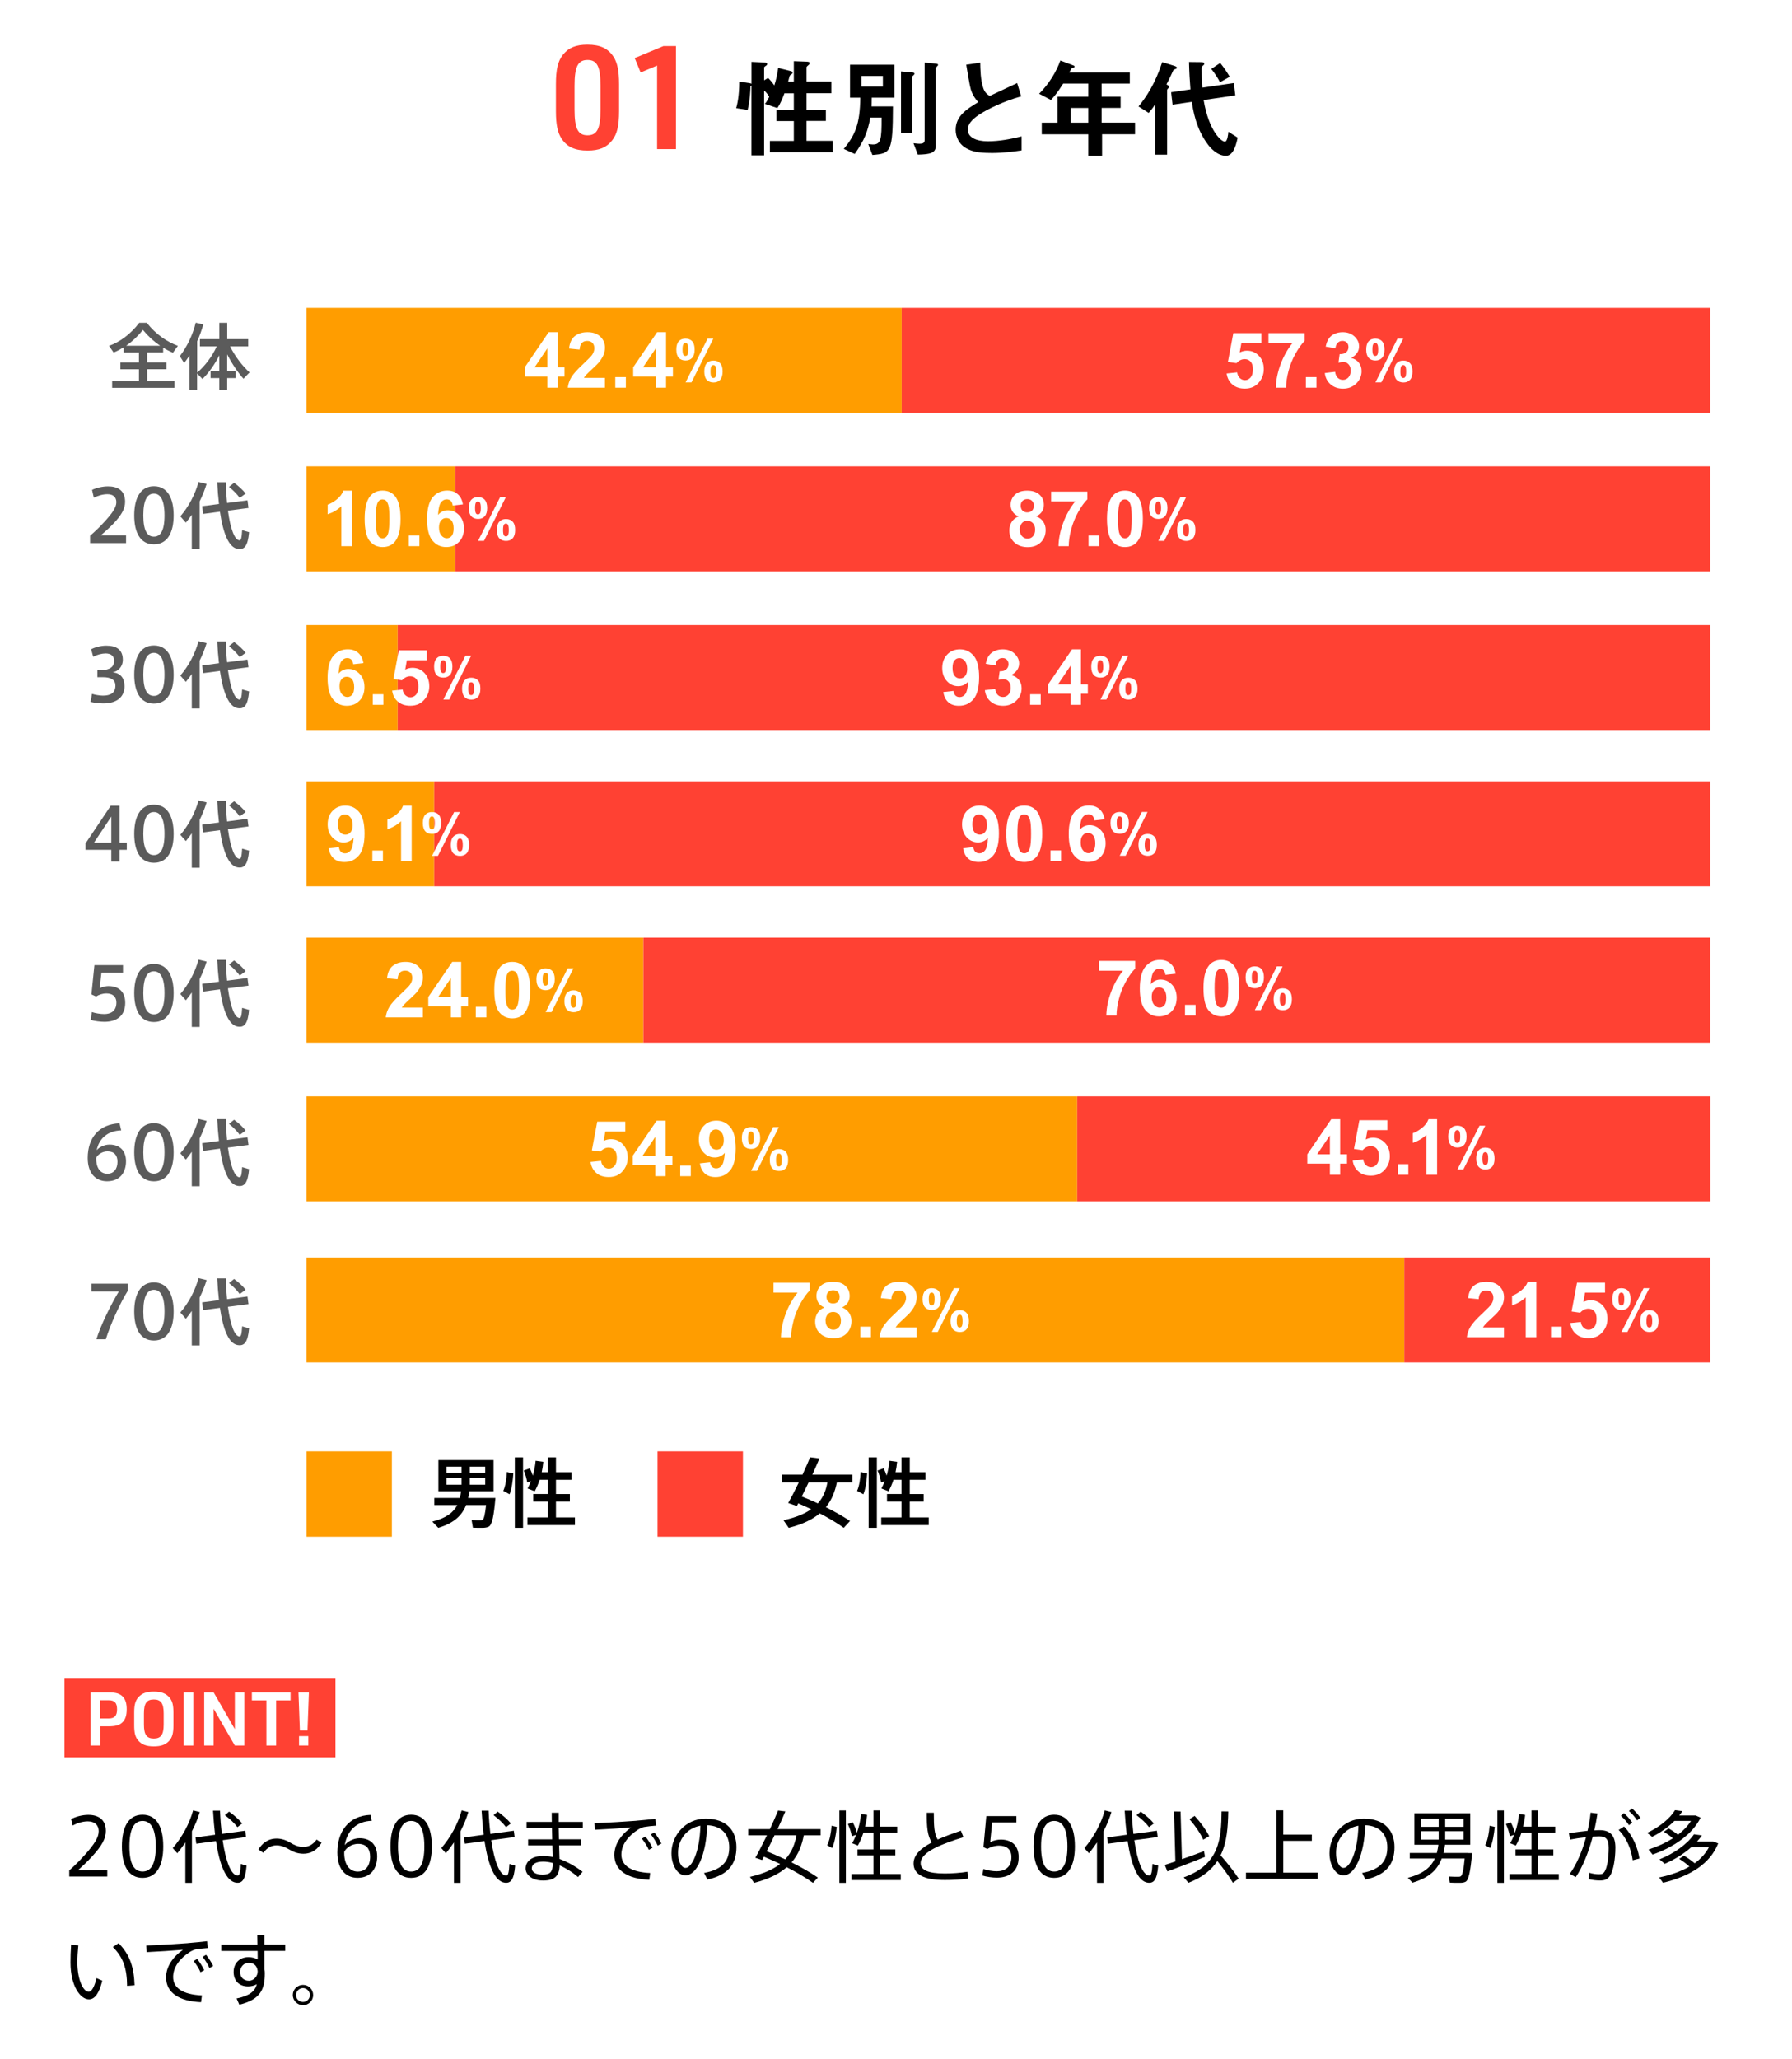 <?xml version="1.0" encoding="UTF-8"?><svg id="_イヤー_2" xmlns="http://www.w3.org/2000/svg" viewBox="0 0 410 471"><defs><style>.cls-1{fill:#ff9d00;}.cls-2{fill:#fff;}.cls-3{fill:#ff4133;}.cls-4{fill:#5b5b5b;}</style></defs><g id="_イヤー_1-2"><g><rect class="cls-2" width="410" height="471"/><g><g><path d="M176.15,34.84v-2.6h5.47v-4.55h-3.97v-2.57h3.97v-3.77h-2.15c-.3,.82-.85,2.3-1.62,3.37l-2.85-.95c.4-.42,.75-1.12,1-1.62-.12-.22-.58-.97-1.17-1.42v14.8h-2.9v-15.95s-.07,.08-.22,.15c-.05,1.45-.12,3.1-.65,5.42l-2.62-.4c.23-.88,.7-2.7,.7-6.07l2.35,.35c.32,.05,.35,.07,.45,.15v-5.02l2.67,.12c.58,.02,.92,.1,.92,.35,0,.23-.17,.35-.35,.45-.23,.15-.35,.25-.35,.4v2.9l.9-.55c.47,.47,1.05,1.15,1.42,1.72,.4-1.2,.6-2.1,.9-4l2.62,.65c.47,.12,.67,.17,.67,.45,0,.12-.1,.25-.27,.35-.15,.1-.25,.17-.35,.27-.12,.22-.32,1.2-.4,1.4h1.3v-4.67l2.72,.1c.7,.02,.9,.1,.9,.32s-.15,.38-.33,.52-.38,.33-.38,.45v3.27h5.67v2.67h-5.67v3.77h4.42v2.57h-4.42v4.55h6v2.6h-14.4Z"/><path d="M199.45,22.35c0,1.2-.03,1.52-.05,2h4.9c-.03,10.55-.48,10.75-4.7,11.1l-.95-2.5c.27,.03,.77,.1,1.05,.1,1.82,0,2.02-1.07,2-6.15h-2.57c-.65,3.32-1.3,5.05-3.57,8.32l-2.5-1.15c2.57-3.17,3.7-5.65,3.77-11.72h-2.35v-7.55h10.17v7.55h-5.2Zm2.55-4.97h-4.9v2.42h4.9v-2.42Zm6.95-.12c-.1,.07-.25,.22-.25,.35v12.75h-2.55v-14.02l1.85,.15c.92,.07,1.22,.12,1.22,.38,0,.15-.15,.3-.28,.4Zm5.4-2.02c-.05,.05-.25,.23-.25,.38v17.75c0,1.62-1.25,1.95-4.1,2l-1-2.6c.95,.1,1.05,.12,1.35,.12,.92,0,1.2-.25,1.2-.88V14.32l1.85,.17c1.1,.1,1.22,.1,1.22,.38,0,.12-.15,.25-.28,.35Z"/><path d="M226.7,34.99c-2.95,0-4.25-.35-5.5-1-1.8-.95-2.55-2.7-2.55-4.27,0-3.12,2.42-4.72,5.17-6.35-.7-.75-1.17-1.55-1.47-2.25-.35-.83-.48-1.55-1.28-6.32l3.2-.47c.03,1.4,.05,4.05,.73,5.92,.35,.95,.87,1.35,1.45,1.7,2.87-1.35,3.2-1.5,6.27-2.95l.92,3.05c-3.95,1.07-7.65,2.92-9.25,3.95-1.12,.7-2.97,1.97-2.97,3.65,0,1.8,1.97,2.67,4.6,2.67s5.2-.5,7.72-1.12v3.2c-1.5,.23-3.92,.6-7.05,.6Z"/><path d="M252.15,30.72v4.92h-3.15v-4.92h-10.65v-2.65h3.6v-5.95h7.05v-3h-5.75c-1.42,2.27-2.2,3.1-2.8,3.75l-2.7-1.42c2.33-2.35,3.95-5.07,4.85-7.6l3.07,1.15c.12,.05,.17,.15,.17,.22s-.05,.18-.12,.23c-.08,.02-.47,.12-.53,.2-.05,0-.5,.85-.55,.95h13.85v2.52h-6.45v3h4.35v2.57h-4.35v3.37h7.65v2.65h-7.55Zm-3.15-6.02h-4.02v3.37h4.02v-3.37Z"/><path d="M269,15.77c-.42,.15-.47,.15-.55,.3-.6,1.32-.92,2-1.57,3.25,.3,.15,.58,.3,.58,.55,0,.18-.12,.3-.23,.38-.1,.1-.2,.2-.2,.38v14.75h-2.75v-11.5c-.3,.5-.82,1.22-1.47,1.95l-2.32-1.47c1.75-2.15,3.8-5.17,5.42-10.15l2.75,.85c.45,.15,.6,.27,.6,.42,0,.2-.15,.25-.25,.3Zm11.5,19.87c-2.07,0-3.7-1.97-4.17-2.62-2.7-3.6-3.35-7.77-3.65-9.72l-4.4,.65-.33-2.85,4.42-.65c-.15-1.85-.28-3.87-.33-6.27l2.77,.03c.62,0,.72,.17,.72,.38,0,.17-.03,.2-.3,.42-.3,.22-.3,.4-.3,.92s.02,2.07,.17,4.12l7.2-1.05,.33,2.82-7.25,1.07c1.25,7.32,4.15,9.52,4.85,9.52,.62,0,.77-1.75,.82-2.27l2.12,1.35c-.53,2.65-1.35,4.15-2.7,4.15Zm-1.37-16.82c-.47-.9-1.1-1.95-2-3.05l2.05-1.37c.92,1.15,1.62,2.22,2.17,3.17l-2.22,1.25Z"/></g><g><path class="cls-3" d="M127.19,19.23c0-3.33,.46-5.25,1.58-6.67,1.29-1.65,2.97-2.34,5.64-2.34,2.87,0,4.69,.83,5.94,2.74,.89,1.35,1.29,3.23,1.29,6.27v6.21c0,3.33-.46,5.25-1.58,6.67-1.29,1.65-2.97,2.34-5.64,2.34-2.87,0-4.69-.83-5.94-2.74-.89-1.35-1.29-3.2-1.29-6.27v-6.21Zm10.2,.4c0-4.39-.76-5.91-2.97-5.91s-2.97,1.55-2.97,5.91v5.41c0,4.36,.76,5.91,2.97,5.91s2.97-1.52,2.97-5.91v-5.41Z"/><path class="cls-3" d="M150.33,15l-3.76,1.58-1.35-3.3,6.57-2.74h2.87v23.57h-4.32V15Z"/></g></g><g><rect class="cls-1" x="70.12" y="332" width="19.54" height="19.54"/><g><path d="M112.24,342.67h1.11c-.35,4.06-.75,6.13-1.51,6.55-.33,.17-.8,.26-1.35,.28-.5,0-1.61,0-2.29-.03l-.3-1.75c.63,.03,1.63,.07,2.08,.05,.19,0,.33-.03,.43-.09,.31-.19,.57-1.23,.8-3.39h-4.57c-.92,2.33-2.69,4.12-6.36,5.21l-1.37-1.42c3.19-.8,4.84-2.1,5.71-3.79h-5.26v-1.62h5.85c.12-.49,.21-1.01,.28-1.53h-5.19v-7.14h12.62v7.14h-5.52c-.07,.52-.16,1.04-.28,1.53h5.1Zm-10.07-5.75h3.42v-1.41h-3.42v1.41Zm0,2.71h3.42v-1.46h-3.42v1.46Zm8.84-2.71v-1.41h-3.52v1.41h3.52Zm0,2.71v-1.46h-3.52v1.46h3.52Z"/><path d="M117.45,337.06c-.12,1.7-.38,3.63-.87,4.77l-1.44-.78c.5-1.02,.75-2.78,.83-4.32l1.48,.33Zm2.22-3.68v16.11h-1.88v-16.11h1.88Zm5.64,13.74v-3.63h-3.32v-1.72h3.32v-3.25h-1.84c-.31,.96-.69,1.84-1.13,2.62l-1.63-.64c.28-.52,.54-1.08,.76-1.67l-.85,.28c-.12-.83-.38-1.74-.78-2.73l1.39-.5c.28,.61,.5,1.16,.68,1.68,.31-1.08,.54-2.22,.64-3.4l1.75,.24c-.07,.8-.19,1.6-.36,2.38h1.37v-3.4h1.89v3.4h3.58v1.74h-3.58v3.25h3.18v1.72h-3.18v3.63h4.34v1.75h-10.87v-1.75h4.64Z"/></g><rect class="cls-3" x="150.44" y="332" width="19.54" height="19.54"/><g><path d="M194.47,347.95l-1.42,1.55c-1.55-1.11-3.4-2.22-5.5-3.3-1.61,1.35-3.87,2.5-7.1,3.3l-1.2-1.74c2.86-.62,4.9-1.49,6.35-2.52-.96-.45-1.94-.9-2.97-1.34-.1,.21-.21,.42-.31,.61l-1.98-.68c.68-1.2,1.55-2.9,2.41-4.69h-3.85v-1.81h4.71c.66-1.42,1.27-2.8,1.74-3.96l2.14,.26c-.47,1.11-1.02,2.38-1.63,3.7h9.17v1.81h-3.56c-.42,1.96-1.09,3.91-2.52,5.64,2.08,1.04,3.92,2.08,5.54,3.16Zm-7.36-4.03c1.34-1.48,1.89-3.14,2.19-4.78h-4.31c-.52,1.11-1.06,2.19-1.56,3.19,1.3,.52,2.52,1.04,3.68,1.58Z"/><path d="M198.4,337.06c-.12,1.7-.38,3.63-.87,4.77l-1.44-.78c.5-1.02,.75-2.78,.83-4.32l1.48,.33Zm2.22-3.68v16.11h-1.88v-16.11h1.88Zm5.64,13.74v-3.63h-3.32v-1.72h3.32v-3.25h-1.84c-.31,.96-.69,1.84-1.13,2.62l-1.63-.64c.28-.52,.54-1.08,.76-1.67l-.85,.28c-.12-.83-.38-1.74-.78-2.73l1.39-.5c.28,.61,.5,1.16,.68,1.68,.31-1.08,.54-2.22,.64-3.4l1.75,.24c-.07,.8-.19,1.6-.36,2.38h1.37v-3.4h1.89v3.4h3.58v1.74h-3.58v3.25h3.18v1.72h-3.18v3.63h4.34v1.75h-10.87v-1.75h4.64Z"/></g><g><g><path class="cls-4" d="M31.79,87.15v-2.68h-4.24v-1.56h4.24v-2.28h-3.49v-1.18c-.75,.46-1.51,.86-2.3,1.19l-1.06-1.52c2.48-.89,4.9-2.62,6.92-5.28h1.72c2.1,2.68,4.59,4.32,7.12,5.28l-1.14,1.57c-.76-.33-1.51-.71-2.23-1.16v1.09h-3.66v2.28h4.42v1.56h-4.42v2.68h6.26v1.57h-14.27v-1.57h6.14Zm4.85-8.06c-1.36-.91-2.67-2.09-3.94-3.61-1.24,1.52-2.52,2.7-3.84,3.61h7.78Z"/><path class="cls-4" d="M43.34,89.2v-7.85c-.38,.58-.78,1.14-1.21,1.69l-.98-1.57c1.69-2.22,2.98-4.95,3.63-7.65l1.74,.4c-.36,1.27-.83,2.58-1.41,3.86v7.15c1.67-1.39,3.43-3.64,4.47-5.98h-3.84v-1.67h4.45v-3.74h1.8v3.74h4.8v1.67h-4.14c1.09,2.24,2.86,4.52,4.45,5.94l-1.39,1.44c-1.29-1.42-2.68-3.48-3.73-5.58v3.79h1.94v1.64h-1.94v2.71h-1.8v-2.71h-2v-1.64h2v-3.56c-1.06,2.12-2.48,4.09-3.86,5.41l-1.23-1.27v3.77h-1.77Z"/><path class="cls-4" d="M26.62,114.87c0-1.19-.79-1.82-2.05-1.82-1.04,0-2.15,.33-3.1,.81l-.41-1.79c.96-.48,2.42-.81,3.64-.81,2.05,0,3.92,.78,3.92,3.53,0,1.62-.88,3.11-2.68,5-1.08,1.13-2.09,1.97-2.88,2.68h5.78v1.77h-8.23v-1.69c.96-.83,2.07-1.84,3.29-3.2,1.77-1.94,2.72-3.26,2.72-4.47v-.02Z"/><path class="cls-4" d="M39.73,117.91c0,3.74-1.32,6.61-4.52,6.61s-4.5-2.86-4.5-6.62,1.31-6.67,4.5-6.67,4.52,2.86,4.52,6.67v.02Zm-6.94,0c0,3.64,.99,4.85,2.42,4.85s2.43-1.21,2.43-4.87-1.01-4.97-2.43-4.97-2.42,1.26-2.42,4.97v.02Z"/><path class="cls-4" d="M45.68,125.64h-1.8v-7.88c-.43,.61-.88,1.21-1.36,1.79l-1.26-1.44c1.94-2.24,3.41-5.07,4.16-7.86l1.85,.45c-.4,1.32-.94,2.68-1.59,3.99v10.96Zm4.42-10.33c-.18-1.56-.31-3.25-.4-5h1.95c.05,1.71,.15,3.29,.3,4.75l4.67-.61,.23,1.75-4.7,.61c.56,4.09,1.49,6.69,2.62,6.79,.38,.03,.53-.51,.63-2.32l1.59,.46c-.3,3.25-1.11,4.06-2.6,3.82-2.1-.33-3.36-3.68-4.07-8.51l-3.86,.51-.2-1.77,3.84-.5Zm3.46-4.87c1.14,.84,2.02,1.66,2.63,2.47l-1.34,.99c-.58-.83-1.41-1.66-2.45-2.52l1.16-.94Z"/><path class="cls-4" d="M28.49,156.99c0,2.15-1.42,3.92-4.88,3.92-.71,0-2.02-.13-2.9-.35l.35-1.84c.65,.22,1.77,.41,2.5,.41,1.57,0,2.85-.53,2.85-2.28,0-1.27-.91-1.94-2.9-1.94h-1.23v-1.61h.79c2.12,0,3.05-.79,3.05-2.15,0-1.08-.75-1.67-1.94-1.67-.86,0-1.97,.27-2.85,.76l-.48-1.71c.76-.43,2.2-.83,3.43-.83,2.27,0,3.82,.84,3.82,3.23,0,1.61-1.11,2.68-2.33,2.86,1.8,.18,2.72,1.31,2.72,3.18Z"/><path class="cls-4" d="M39.73,154.34c0,3.74-1.32,6.61-4.52,6.61s-4.5-2.86-4.5-6.62,1.31-6.67,4.5-6.67,4.52,2.86,4.52,6.67v.02Zm-6.94,0c0,3.64,.99,4.85,2.42,4.85s2.43-1.21,2.43-4.87-1.01-4.97-2.43-4.97-2.42,1.26-2.42,4.97v.02Z"/><path class="cls-4" d="M45.68,162.07h-1.8v-7.88c-.43,.61-.88,1.21-1.36,1.79l-1.26-1.44c1.94-2.24,3.41-5.07,4.16-7.86l1.85,.45c-.4,1.32-.94,2.68-1.59,3.99v10.96Zm4.42-10.33c-.18-1.56-.31-3.25-.4-5h1.95c.05,1.71,.15,3.29,.3,4.75l4.67-.61,.23,1.75-4.7,.61c.56,4.09,1.49,6.69,2.62,6.79,.38,.03,.53-.51,.63-2.32l1.59,.46c-.3,3.25-1.11,4.06-2.6,3.82-2.1-.33-3.36-3.68-4.07-8.51l-3.86,.51-.2-1.77,3.84-.5Zm3.46-4.87c1.14,.84,2.02,1.66,2.63,2.47l-1.34,.99c-.58-.83-1.41-1.66-2.45-2.52l1.16-.94Z"/><path class="cls-4" d="M27.35,192.78h1.66v1.62h-1.66v2.68h-1.89v-2.68h-5.89v-1.46l5.76-8.61h2.02v8.44Zm-1.89,0v-5.98l-3.97,5.98h3.97Z"/><path class="cls-4" d="M39.73,190.76c0,3.74-1.32,6.61-4.52,6.61s-4.5-2.86-4.5-6.62,1.31-6.67,4.5-6.67,4.52,2.86,4.52,6.67v.02Zm-6.94,0c0,3.64,.99,4.85,2.42,4.85s2.43-1.21,2.43-4.87-1.01-4.97-2.43-4.97-2.42,1.26-2.42,4.97v.02Z"/><path class="cls-4" d="M45.68,198.5h-1.8v-7.88c-.43,.61-.88,1.21-1.36,1.79l-1.26-1.44c1.94-2.24,3.41-5.07,4.16-7.86l1.85,.45c-.4,1.32-.94,2.68-1.59,3.99v10.96Zm4.42-10.33c-.18-1.56-.31-3.25-.4-5h1.95c.05,1.71,.15,3.29,.3,4.75l4.67-.61,.23,1.75-4.7,.61c.56,4.09,1.49,6.69,2.62,6.79,.38,.03,.53-.51,.63-2.32l1.59,.46c-.3,3.25-1.11,4.06-2.6,3.82-2.1-.33-3.36-3.68-4.07-8.51l-3.86,.51-.2-1.77,3.84-.5Zm3.46-4.87c1.14,.84,2.02,1.66,2.63,2.47l-1.34,.99c-.58-.83-1.41-1.66-2.45-2.52l1.16-.94Z"/><path class="cls-4" d="M24.86,225.58c2.09,0,3.79,1.11,3.79,3.82,0,3.05-2.02,4.35-4.78,4.35-.86,0-2.25-.17-3.13-.43l.28-1.8c.79,.27,1.95,.46,2.83,.46,1.42,0,2.78-.63,2.78-2.62,0-1.52-1.04-2.1-2.28-2.1-.88,0-1.71,.28-2.37,.7l-1.06-.48,.68-6.69h6.54v1.72h-4.93l-.4,3.56c.63-.33,1.44-.5,2.05-.5Z"/><path class="cls-4" d="M39.73,227.19c0,3.74-1.32,6.61-4.52,6.61s-4.5-2.86-4.5-6.62,1.31-6.67,4.5-6.67,4.52,2.86,4.52,6.67v.02Zm-6.94,0c0,3.64,.99,4.85,2.42,4.85s2.43-1.21,2.43-4.87-1.01-4.97-2.43-4.97-2.42,1.26-2.42,4.97v.02Z"/><path class="cls-4" d="M45.68,234.92h-1.8v-7.88c-.43,.61-.88,1.21-1.36,1.79l-1.26-1.44c1.94-2.24,3.41-5.07,4.16-7.86l1.85,.45c-.4,1.32-.94,2.68-1.59,3.99v10.96Zm4.42-10.33c-.18-1.56-.31-3.25-.4-5h1.95c.05,1.71,.15,3.29,.3,4.75l4.67-.61,.23,1.75-4.7,.61c.56,4.09,1.49,6.69,2.62,6.79,.38,.03,.53-.51,.63-2.32l1.59,.46c-.3,3.25-1.11,4.06-2.6,3.82-2.1-.33-3.36-3.68-4.07-8.51l-3.86,.51-.2-1.77,3.84-.5Zm3.46-4.87c1.14,.84,2.02,1.66,2.63,2.47l-1.34,.99c-.58-.83-1.41-1.66-2.45-2.52l1.16-.94Z"/><path class="cls-4" d="M25.04,261.83c2.57,0,3.79,1.62,3.79,3.82,0,2.35-1.23,4.57-4.34,4.57-2.5,0-4.42-1.71-4.42-5.33,0-4.64,2.6-7.73,7.28-7.93l.38,1.62c-3.16,.1-5.08,1.9-5.61,4.54,.5-.65,1.71-1.29,2.9-1.29h.02Zm-.51,6.67c1.49,0,2.35-1.06,2.35-2.75,0-1.42-.7-2.37-2.27-2.37-1.19,0-2.23,.7-2.6,1.47-.07,2.04,.78,3.64,2.52,3.64Z"/><path class="cls-4" d="M39.73,263.62c0,3.74-1.32,6.61-4.52,6.61s-4.5-2.86-4.5-6.62,1.31-6.67,4.5-6.67,4.52,2.86,4.52,6.67v.02Zm-6.94,0c0,3.64,.99,4.85,2.42,4.85s2.43-1.21,2.43-4.87-1.01-4.97-2.43-4.97-2.42,1.26-2.42,4.97v.02Z"/><path class="cls-4" d="M45.68,271.35h-1.8v-7.88c-.43,.61-.88,1.21-1.36,1.79l-1.26-1.44c1.94-2.24,3.41-5.07,4.16-7.86l1.85,.45c-.4,1.32-.94,2.68-1.59,3.99v10.96Zm4.42-10.33c-.18-1.56-.31-3.25-.4-5h1.95c.05,1.71,.15,3.29,.3,4.75l4.67-.61,.23,1.75-4.7,.61c.56,4.09,1.49,6.69,2.62,6.79,.38,.03,.53-.51,.63-2.32l1.59,.46c-.3,3.25-1.11,4.06-2.6,3.82-2.1-.33-3.36-3.68-4.07-8.51l-3.86,.51-.2-1.77,3.84-.5Zm3.46-4.87c1.14,.84,2.02,1.66,2.63,2.47l-1.34,.99c-.58-.83-1.41-1.66-2.45-2.52l1.16-.94Z"/><path class="cls-4" d="M20.91,295.44v-1.79h8.33v1.62c-1.72,2.73-4.01,7.76-5.03,11.09h-2.15c.93-3.15,3.51-8.29,5.13-10.93h-6.27Z"/><path class="cls-4" d="M39.73,300.04c0,3.74-1.32,6.61-4.52,6.61s-4.5-2.86-4.5-6.62,1.31-6.67,4.5-6.67,4.52,2.86,4.52,6.67v.02Zm-6.94,0c0,3.64,.99,4.85,2.42,4.85s2.43-1.21,2.43-4.87-1.01-4.97-2.43-4.97-2.42,1.26-2.42,4.97v.02Z"/><path class="cls-4" d="M45.68,307.77h-1.8v-7.88c-.43,.61-.88,1.21-1.36,1.79l-1.26-1.44c1.94-2.24,3.41-5.07,4.16-7.86l1.85,.45c-.4,1.32-.94,2.68-1.59,3.99v10.96Zm4.42-10.33c-.18-1.56-.31-3.25-.4-5h1.95c.05,1.71,.15,3.29,.3,4.75l4.67-.61,.23,1.75-4.7,.61c.56,4.09,1.49,6.69,2.62,6.79,.38,.03,.53-.51,.63-2.32l1.59,.46c-.3,3.25-1.11,4.06-2.6,3.82-2.1-.33-3.36-3.68-4.07-8.51l-3.86,.51-.2-1.77,3.84-.5Zm3.46-4.87c1.14,.84,2.02,1.66,2.63,2.47l-1.34,.99c-.58-.83-1.41-1.66-2.45-2.52l1.16-.94Z"/></g><g><g><rect class="cls-1" x="70.11" y="70.42" width="136.19" height="24.02"/><rect class="cls-3" x="206.3" y="70.42" width="185.02" height="24.02"/></g><g><rect class="cls-1" x="70.11" y="106.67" width="34.05" height="24.02"/><rect class="cls-3" x="104.16" y="106.67" width="287.16" height="24.02"/></g><g><rect class="cls-1" x="70.11" y="142.98" width="20.88" height="24.02"/><rect class="cls-3" x="90.99" y="142.98" width="300.33" height="24.02"/></g><g><rect class="cls-1" x="70.11" y="178.73" width="29.23" height="24.02"/><rect class="cls-3" x="99.34" y="178.73" width="291.98" height="24.02"/></g><g><rect class="cls-1" x="70.11" y="214.49" width="77.09" height="24.02"/><rect class="cls-3" x="147.2" y="214.49" width="244.12" height="24.02"/></g><g><rect class="cls-1" x="70.11" y="250.79" width="176.35" height="24.02"/><rect class="cls-3" x="246.46" y="250.79" width="144.87" height="24.02"/></g><g><rect class="cls-1" x="70.11" y="287.65" width="251.19" height="24.02"/><rect class="cls-3" x="321.3" y="287.65" width="70.02" height="24.02"/></g><g><path class="cls-2" d="M125.23,88.68v-2.54h-5.17v-2.12l5.48-8.03h2.04v8.02h1.57v2.13h-1.57v2.54h-2.35Zm0-4.67v-4.32l-2.91,4.32h2.91Z"/><path class="cls-2" d="M138.4,86.43v2.25h-8.49c.09-.85,.37-1.66,.83-2.42s1.37-1.77,2.73-3.03c1.09-1.02,1.76-1.71,2.01-2.07,.33-.5,.5-.99,.5-1.48,0-.54-.15-.96-.44-1.25s-.69-.44-1.2-.44-.91,.15-1.21,.46-.47,.81-.52,1.52l-2.41-.24c.14-1.33,.59-2.29,1.35-2.87,.76-.58,1.71-.87,2.85-.87,1.25,0,2.23,.34,2.94,1.01,.71,.67,1.07,1.51,1.07,2.51,0,.57-.1,1.11-.31,1.63s-.53,1.05-.97,1.62c-.29,.37-.82,.91-1.59,1.61-.76,.7-1.25,1.17-1.45,1.4-.2,.23-.37,.45-.5,.67h4.81Z"/><path class="cls-2" d="M140.77,88.68v-2.42h2.42v2.42h-2.42Z"/><path class="cls-2" d="M150.04,88.68v-2.54h-5.17v-2.12l5.48-8.03h2.04v8.02h1.57v2.13h-1.57v2.54h-2.35Zm0-4.67v-4.32l-2.91,4.32h2.91Z"/><path class="cls-2" d="M154.74,79.96c0-.85,.19-1.48,.56-1.89,.37-.41,.88-.61,1.52-.61s1.18,.2,1.55,.61c.37,.41,.56,1.04,.56,1.89s-.19,1.48-.56,1.89c-.37,.41-.88,.61-1.52,.61s-1.18-.2-1.55-.61c-.37-.41-.56-1.04-.56-1.89Zm1.42-.01c0,.62,.07,1.03,.21,1.24,.11,.16,.26,.23,.45,.23s.34-.08,.45-.23c.14-.21,.21-.62,.21-1.24s-.07-1.03-.21-1.24c-.11-.16-.26-.24-.45-.24s-.34,.08-.45,.23c-.14,.21-.21,.62-.21,1.24Zm2.04,7.52h-1.35l5.05-10.01h1.31l-5.01,10.01Zm2.94-2.49c0-.85,.19-1.48,.56-1.89,.37-.41,.88-.61,1.53-.61s1.16,.2,1.54,.61,.56,1.04,.56,1.89-.19,1.49-.56,1.9-.88,.61-1.52,.61-1.18-.21-1.55-.61c-.37-.41-.56-1.04-.56-1.9Zm1.42,0c0,.62,.07,1.03,.21,1.24,.11,.16,.26,.24,.45,.24s.34-.08,.45-.23c.14-.21,.21-.62,.21-1.24s-.07-1.03-.21-1.24c-.11-.16-.26-.23-.45-.23s-.34,.08-.45,.23c-.14,.21-.21,.62-.21,1.24Z"/></g><g><path class="cls-2" d="M80.52,124.93h-2.42v-9.13c-.89,.83-1.93,1.44-3.13,1.84v-2.2c.63-.21,1.32-.6,2.06-1.18,.74-.58,1.25-1.25,1.53-2.02h1.97v12.69Z"/><path class="cls-2" d="M87.54,112.23c1.22,0,2.18,.44,2.87,1.31,.82,1.04,1.23,2.75,1.23,5.15s-.41,4.11-1.24,5.16c-.68,.86-1.64,1.29-2.86,1.29s-2.22-.47-2.98-1.42c-.75-.95-1.13-2.63-1.13-5.06s.41-4.09,1.24-5.14c.68-.86,1.64-1.29,2.86-1.29Zm0,2.01c-.29,0-.56,.09-.79,.28s-.41,.52-.53,1c-.17,.63-.25,1.68-.25,3.17s.07,2.5,.22,3.06,.34,.92,.56,1.11c.23,.18,.49,.28,.78,.28s.55-.09,.78-.28c.23-.19,.41-.52,.53-1,.17-.62,.25-1.67,.25-3.16s-.07-2.5-.22-3.06c-.15-.55-.34-.93-.56-1.11s-.49-.28-.78-.28Z"/><path class="cls-2" d="M93.54,124.93v-2.42h2.42v2.42h-2.42Z"/><path class="cls-2" d="M105.93,115.38l-2.35,.26c-.06-.48-.21-.84-.45-1.07-.24-.23-.56-.34-.94-.34-.51,0-.94,.23-1.3,.69-.35,.46-.58,1.42-.67,2.87,.6-.71,1.35-1.07,2.25-1.07,1.01,0,1.88,.39,2.6,1.16,.72,.77,1.08,1.77,1.08,2.98,0,1.29-.38,2.33-1.14,3.11-.76,.78-1.73,1.17-2.92,1.17-1.28,0-2.33-.5-3.15-1.49s-1.23-2.62-1.23-4.88,.43-3.99,1.28-5.01c.86-1.02,1.97-1.54,3.34-1.54,.96,0,1.75,.27,2.38,.81s1.03,1.32,1.2,2.34Zm-5.49,5.29c0,.79,.18,1.4,.54,1.82,.36,.43,.78,.64,1.24,.64s.82-.18,1.12-.53c.3-.35,.45-.93,.45-1.72s-.16-1.42-.48-1.81c-.32-.38-.72-.57-1.21-.57s-.86,.18-1.18,.55c-.32,.37-.48,.9-.48,1.62Z"/><path class="cls-2" d="M107.27,116.21c0-.85,.19-1.48,.56-1.89,.37-.41,.88-.61,1.52-.61s1.18,.2,1.55,.61c.37,.41,.56,1.04,.56,1.89s-.19,1.48-.56,1.89c-.37,.41-.88,.61-1.52,.61s-1.18-.2-1.55-.61c-.37-.41-.56-1.04-.56-1.89Zm1.42-.01c0,.62,.07,1.03,.21,1.24,.11,.16,.26,.23,.45,.23s.34-.08,.45-.23c.14-.21,.21-.62,.21-1.24s-.07-1.03-.21-1.24c-.11-.16-.26-.24-.45-.24s-.34,.08-.45,.23c-.14,.21-.21,.62-.21,1.24Zm2.04,7.52h-1.35l5.05-10.01h1.31l-5.01,10.01Zm2.94-2.49c0-.85,.19-1.48,.56-1.89,.37-.41,.88-.61,1.53-.61s1.16,.2,1.54,.61,.56,1.04,.56,1.89-.19,1.49-.56,1.9-.88,.61-1.52,.61-1.18-.21-1.55-.61c-.37-.41-.56-1.04-.56-1.9Zm1.42,0c0,.62,.07,1.03,.21,1.24,.11,.16,.26,.24,.45,.24s.34-.08,.45-.23c.14-.21,.21-.62,.21-1.24s-.07-1.03-.21-1.24c-.11-.16-.26-.23-.45-.23s-.34,.08-.45,.23c-.14,.21-.21,.62-.21,1.24Z"/></g><g><path class="cls-2" d="M83.17,151.69l-2.35,.26c-.06-.48-.21-.84-.45-1.07-.24-.23-.56-.34-.94-.34-.51,0-.94,.23-1.3,.69-.35,.46-.58,1.42-.67,2.87,.6-.71,1.35-1.07,2.25-1.07,1.01,0,1.88,.39,2.6,1.16,.72,.77,1.08,1.77,1.08,2.98,0,1.29-.38,2.33-1.14,3.11-.76,.78-1.73,1.17-2.92,1.17-1.28,0-2.33-.5-3.15-1.49s-1.23-2.62-1.23-4.88,.43-3.99,1.28-5.01c.86-1.02,1.97-1.54,3.34-1.54,.96,0,1.75,.27,2.38,.81s1.03,1.32,1.2,2.34Zm-5.49,5.29c0,.79,.18,1.4,.54,1.82,.36,.43,.78,.64,1.24,.64s.82-.18,1.12-.53c.3-.35,.45-.93,.45-1.72s-.16-1.42-.48-1.81c-.32-.38-.72-.57-1.21-.57s-.86,.18-1.18,.55c-.32,.37-.48,.9-.48,1.62Z"/><path class="cls-2" d="M85.29,161.23v-2.42h2.42v2.42h-2.42Z"/><path class="cls-2" d="M89.72,157.98l2.41-.25c.07,.55,.27,.98,.61,1.3,.34,.32,.73,.48,1.17,.48,.51,0,.93-.21,1.29-.62,.35-.41,.53-1.03,.53-1.86,0-.78-.17-1.36-.52-1.75-.35-.39-.8-.58-1.36-.58-.7,0-1.32,.31-1.87,.92l-1.97-.28,1.24-6.58h6.41v2.27h-4.57l-.38,2.15c.54-.27,1.09-.41,1.66-.41,1.07,0,1.99,.39,2.73,1.17,.75,.78,1.12,1.8,1.12,3.04,0,1.04-.3,1.97-.91,2.79-.82,1.12-1.96,1.67-3.42,1.67-1.17,0-2.12-.31-2.85-.94-.74-.63-1.18-1.47-1.32-2.53Z"/><path class="cls-2" d="M99.32,152.51c0-.85,.19-1.48,.56-1.89,.37-.41,.88-.61,1.52-.61s1.18,.2,1.55,.61c.37,.41,.56,1.04,.56,1.89s-.19,1.48-.56,1.89c-.37,.41-.88,.61-1.52,.61s-1.18-.2-1.55-.61c-.37-.41-.56-1.04-.56-1.89Zm1.42-.01c0,.62,.07,1.03,.21,1.24,.11,.16,.26,.23,.45,.23s.34-.08,.45-.23c.14-.21,.21-.62,.21-1.24s-.07-1.03-.21-1.24c-.11-.16-.26-.24-.45-.24s-.34,.08-.45,.23c-.14,.21-.21,.62-.21,1.24Zm2.04,7.52h-1.35l5.05-10.01h1.31l-5.01,10.01Zm2.94-2.49c0-.85,.19-1.48,.56-1.89,.37-.41,.88-.61,1.53-.61s1.16,.2,1.54,.61,.56,1.04,.56,1.89-.19,1.49-.56,1.9-.88,.61-1.52,.61-1.18-.21-1.55-.61c-.37-.41-.56-1.04-.56-1.9Zm1.42,0c0,.62,.07,1.03,.21,1.24,.11,.16,.26,.24,.45,.24s.34-.08,.45-.23c.14-.21,.21-.62,.21-1.24s-.07-1.03-.21-1.24c-.11-.16-.26-.23-.45-.23s-.34,.08-.45,.23c-.14,.21-.21,.62-.21,1.24Z"/></g><g><path class="cls-2" d="M75.2,194.06l2.35-.26c.06,.48,.21,.83,.45,1.06,.24,.23,.56,.35,.96,.35,.5,0,.93-.23,1.28-.69s.57-1.41,.67-2.86c-.61,.71-1.37,1.06-2.29,1.06-.99,0-1.85-.38-2.57-1.15-.72-.77-1.08-1.77-1.08-3s.38-2.32,1.14-3.1c.76-.79,1.73-1.18,2.91-1.18,1.28,0,2.33,.5,3.16,1.49,.82,.99,1.23,2.62,1.23,4.89s-.43,3.98-1.28,5c-.86,1.02-1.97,1.53-3.35,1.53-.99,0-1.79-.26-2.4-.79-.61-.53-1-1.31-1.17-2.36Zm5.48-5.29c0-.78-.18-1.39-.54-1.82-.36-.43-.77-.65-1.25-.65s-.82,.18-1.12,.53c-.3,.35-.44,.93-.44,1.74s.16,1.42,.48,1.8c.32,.38,.72,.57,1.21,.57s.86-.18,1.18-.55c.32-.37,.48-.91,.48-1.62Z"/><path class="cls-2" d="M85.19,196.99v-2.42h2.42v2.42h-2.42Z"/><path class="cls-2" d="M94.18,196.99h-2.42v-9.13c-.89,.83-1.93,1.44-3.13,1.84v-2.2c.63-.21,1.32-.6,2.06-1.18,.74-.58,1.25-1.25,1.53-2.02h1.97v12.69Z"/><path class="cls-2" d="M96.74,188.27c0-.85,.19-1.48,.56-1.89,.37-.41,.88-.61,1.52-.61s1.18,.2,1.55,.61c.37,.41,.56,1.04,.56,1.89s-.19,1.48-.56,1.89c-.37,.41-.88,.61-1.52,.61s-1.18-.2-1.55-.61c-.37-.41-.56-1.04-.56-1.89Zm1.42-.01c0,.62,.07,1.03,.21,1.24,.11,.16,.26,.23,.45,.23s.34-.08,.45-.23c.14-.21,.21-.62,.21-1.24s-.07-1.03-.21-1.24c-.11-.16-.26-.24-.45-.24s-.34,.08-.45,.23c-.14,.21-.21,.62-.21,1.24Zm2.04,7.52h-1.35l5.05-10.01h1.31l-5.01,10.01Zm2.94-2.49c0-.85,.19-1.48,.56-1.89,.37-.41,.88-.61,1.53-.61s1.16,.2,1.54,.61,.56,1.04,.56,1.89-.19,1.49-.56,1.9-.88,.61-1.52,.61-1.18-.21-1.55-.61c-.37-.41-.56-1.04-.56-1.9Zm1.42,0c0,.62,.07,1.03,.21,1.24,.11,.16,.26,.24,.45,.24s.34-.08,.45-.23c.14-.21,.21-.62,.21-1.24s-.07-1.03-.21-1.24c-.11-.16-.26-.23-.45-.23s-.34,.08-.45,.23c-.14,.21-.21,.62-.21,1.24Z"/></g><g><path class="cls-2" d="M96.75,230.49v2.25h-8.49c.09-.85,.37-1.66,.83-2.42s1.37-1.77,2.73-3.03c1.09-1.02,1.76-1.71,2.01-2.07,.33-.5,.5-.99,.5-1.48,0-.54-.15-.96-.44-1.25s-.69-.44-1.2-.44-.91,.15-1.21,.46-.47,.81-.52,1.52l-2.41-.24c.14-1.33,.59-2.29,1.35-2.87,.76-.58,1.71-.87,2.85-.87,1.25,0,2.23,.34,2.94,1.01,.71,.67,1.07,1.51,1.07,2.51,0,.57-.1,1.11-.31,1.63s-.53,1.05-.97,1.62c-.29,.37-.82,.91-1.59,1.61-.76,.7-1.25,1.17-1.45,1.4-.2,.23-.37,.45-.5,.67h4.81Z"/><path class="cls-2" d="M103.16,232.74v-2.54h-5.17v-2.12l5.48-8.03h2.04v8.02h1.57v2.13h-1.57v2.54h-2.35Zm0-4.67v-4.32l-2.91,4.32h2.91Z"/><path class="cls-2" d="M108.86,232.74v-2.42h2.42v2.42h-2.42Z"/><path class="cls-2" d="M117.2,220.05c1.22,0,2.18,.44,2.87,1.31,.82,1.04,1.23,2.75,1.23,5.15s-.41,4.11-1.24,5.16c-.68,.86-1.64,1.29-2.86,1.29s-2.22-.47-2.98-1.42c-.75-.95-1.13-2.63-1.13-5.06s.41-4.09,1.24-5.14c.68-.86,1.64-1.29,2.86-1.29Zm0,2.01c-.29,0-.56,.09-.79,.28s-.41,.52-.53,1c-.17,.63-.25,1.68-.25,3.17s.07,2.5,.22,3.06,.34,.92,.56,1.11c.23,.18,.49,.28,.78,.28s.55-.09,.78-.28c.23-.19,.41-.52,.53-1,.17-.62,.25-1.67,.25-3.16s-.07-2.5-.22-3.06c-.15-.55-.34-.93-.56-1.11s-.49-.28-.78-.28Z"/><path class="cls-2" d="M122.73,224.02c0-.85,.19-1.48,.56-1.89,.37-.41,.88-.61,1.52-.61s1.18,.2,1.55,.61c.37,.41,.56,1.04,.56,1.89s-.19,1.48-.56,1.89c-.37,.41-.88,.61-1.52,.61s-1.18-.2-1.55-.61c-.37-.41-.56-1.04-.56-1.89Zm1.42-.01c0,.62,.07,1.03,.21,1.24,.11,.16,.26,.23,.45,.23s.34-.08,.45-.23c.14-.21,.21-.62,.21-1.24s-.07-1.03-.21-1.24c-.11-.16-.26-.24-.45-.24s-.34,.08-.45,.23c-.14,.21-.21,.62-.21,1.24Zm2.04,7.52h-1.35l5.05-10.01h1.31l-5.01,10.01Zm2.94-2.49c0-.85,.19-1.48,.56-1.89,.37-.41,.88-.61,1.53-.61s1.16,.2,1.54,.61,.56,1.04,.56,1.89-.19,1.49-.56,1.9-.88,.61-1.52,.61-1.18-.21-1.55-.61c-.37-.41-.56-1.04-.56-1.9Zm1.42,0c0,.62,.07,1.03,.21,1.24,.11,.16,.26,.24,.45,.24s.34-.08,.45-.23c.14-.21,.21-.62,.21-1.24s-.07-1.03-.21-1.24c-.11-.16-.26-.23-.45-.23s-.34,.08-.45,.23c-.14,.21-.21,.62-.21,1.24Z"/></g><g><path class="cls-2" d="M135.12,265.8l2.41-.25c.07,.55,.27,.98,.61,1.3,.34,.32,.73,.48,1.17,.48,.51,0,.93-.21,1.29-.62,.35-.41,.53-1.03,.53-1.86,0-.78-.17-1.36-.52-1.75-.35-.39-.8-.58-1.36-.58-.7,0-1.32,.31-1.87,.92l-1.97-.28,1.24-6.58h6.41v2.27h-4.57l-.38,2.15c.54-.27,1.09-.41,1.66-.41,1.07,0,1.99,.39,2.73,1.17,.75,.78,1.12,1.8,1.12,3.04,0,1.04-.3,1.97-.91,2.79-.82,1.12-1.96,1.67-3.42,1.67-1.17,0-2.12-.31-2.85-.94-.74-.63-1.18-1.47-1.32-2.53Z"/><path class="cls-2" d="M149.93,269.05v-2.54h-5.17v-2.12l5.48-8.03h2.04v8.02h1.57v2.13h-1.57v2.54h-2.35Zm0-4.67v-4.32l-2.91,4.32h2.91Z"/><path class="cls-2" d="M155.63,269.05v-2.42h2.42v2.42h-2.42Z"/><path class="cls-2" d="M160.12,266.12l2.35-.26c.06,.48,.21,.83,.45,1.06,.24,.23,.56,.35,.96,.35,.5,0,.93-.23,1.28-.69s.57-1.41,.67-2.86c-.61,.71-1.37,1.06-2.29,1.06-.99,0-1.85-.38-2.57-1.15-.72-.77-1.08-1.77-1.08-3s.38-2.32,1.14-3.1c.76-.79,1.73-1.18,2.91-1.18,1.28,0,2.33,.5,3.16,1.49,.82,.99,1.23,2.62,1.23,4.89s-.43,3.98-1.28,5c-.86,1.02-1.97,1.53-3.35,1.53-.99,0-1.79-.26-2.4-.79-.61-.53-1-1.31-1.17-2.36Zm5.48-5.29c0-.78-.18-1.39-.54-1.82-.36-.43-.77-.65-1.25-.65s-.82,.18-1.12,.53c-.3,.35-.44,.93-.44,1.74s.16,1.42,.48,1.8c.32,.38,.72,.57,1.21,.57s.86-.18,1.18-.55c.32-.37,.48-.91,.48-1.62Z"/><path class="cls-2" d="M169.73,260.33c0-.85,.19-1.48,.56-1.89,.37-.41,.88-.61,1.52-.61s1.18,.2,1.55,.61c.37,.41,.56,1.04,.56,1.89s-.19,1.48-.56,1.89c-.37,.41-.88,.61-1.52,.61s-1.18-.2-1.55-.61c-.37-.41-.56-1.04-.56-1.89Zm1.42-.01c0,.62,.07,1.03,.21,1.24,.11,.16,.26,.23,.45,.23s.34-.08,.45-.23c.14-.21,.21-.62,.21-1.24s-.07-1.03-.21-1.24c-.11-.16-.26-.24-.45-.24s-.34,.08-.45,.23c-.14,.21-.21,.62-.21,1.24Zm2.04,7.52h-1.35l5.05-10.01h1.31l-5.01,10.01Zm2.94-2.49c0-.85,.19-1.48,.56-1.89,.37-.41,.88-.61,1.53-.61s1.16,.2,1.54,.61,.56,1.04,.56,1.89-.19,1.49-.56,1.9-.88,.61-1.52,.61-1.18-.21-1.55-.61c-.37-.41-.56-1.04-.56-1.9Zm1.42,0c0,.62,.07,1.03,.21,1.24,.11,.16,.26,.24,.45,.24s.34-.08,.45-.23c.14-.21,.21-.62,.21-1.24s-.07-1.03-.21-1.24c-.11-.16-.26-.23-.45-.23s-.34,.08-.45,.23c-.14,.21-.21,.62-.21,1.24Z"/></g><g><path class="cls-2" d="M176.98,295.69v-2.25h8.29v1.76c-.68,.67-1.38,1.64-2.09,2.9s-1.25,2.6-1.62,4.01c-.37,1.42-.55,2.68-.55,3.8h-2.34c.04-1.75,.4-3.53,1.08-5.35,.68-1.82,1.59-3.44,2.73-4.87h-5.51Z"/><path class="cls-2" d="M188.6,299.08c-.63-.26-1.08-.63-1.37-1.09-.28-.46-.43-.97-.43-1.52,0-.94,.33-1.72,.99-2.34,.66-.62,1.59-.92,2.81-.92s2.13,.31,2.8,.92,1,1.39,1,2.34c0,.59-.15,1.11-.46,1.56s-.73,.81-1.28,1.05c.7,.28,1.23,.69,1.6,1.23,.36,.54,.55,1.16,.55,1.87,0,1.17-.37,2.12-1.12,2.85-.74,.73-1.73,1.1-2.97,1.1-1.15,0-2.11-.3-2.87-.91-.9-.71-1.35-1.69-1.35-2.93,0-.68,.17-1.31,.51-1.88,.34-.57,.87-1.01,1.6-1.32Zm.28,2.98c0,.67,.17,1.19,.51,1.56,.34,.37,.77,.56,1.28,.56s.91-.18,1.24-.54,.49-.88,.49-1.56c0-.59-.17-1.07-.5-1.43-.33-.36-.76-.54-1.27-.54-.59,0-1.03,.2-1.32,.61-.29,.41-.44,.85-.44,1.33Zm.22-5.42c0,.48,.14,.86,.41,1.13,.27,.27,.64,.41,1.09,.41s.83-.14,1.1-.41,.41-.65,.41-1.13c0-.45-.14-.82-.41-1.09-.27-.27-.63-.41-1.08-.41s-.84,.14-1.11,.41-.41,.64-.41,1.1Z"/><path class="cls-2" d="M196.85,305.9v-2.42h2.42v2.42h-2.42Z"/><path class="cls-2" d="M209.72,303.65v2.25h-8.49c.09-.85,.37-1.66,.83-2.42s1.37-1.77,2.73-3.03c1.09-1.02,1.76-1.71,2.01-2.07,.33-.5,.5-.99,.5-1.48,0-.54-.15-.96-.44-1.25s-.69-.44-1.2-.44-.91,.15-1.21,.46-.47,.81-.52,1.52l-2.41-.24c.14-1.33,.59-2.29,1.35-2.87,.76-.58,1.71-.87,2.85-.87,1.25,0,2.23,.34,2.94,1.01,.71,.67,1.07,1.51,1.07,2.51,0,.57-.1,1.11-.31,1.63s-.53,1.05-.97,1.62c-.29,.37-.82,.91-1.59,1.61-.76,.7-1.25,1.17-1.45,1.4-.2,.23-.37,.45-.5,.67h4.81Z"/><path class="cls-2" d="M211.09,297.18c0-.85,.19-1.48,.56-1.89,.37-.41,.88-.61,1.52-.61s1.18,.2,1.55,.61c.37,.41,.56,1.04,.56,1.89s-.19,1.48-.56,1.89c-.37,.41-.88,.61-1.52,.61s-1.18-.2-1.55-.61c-.37-.41-.56-1.04-.56-1.89Zm1.42-.01c0,.62,.07,1.03,.21,1.24,.11,.16,.26,.23,.45,.23s.34-.08,.45-.23c.14-.21,.21-.62,.21-1.24s-.07-1.03-.21-1.24c-.11-.16-.26-.24-.45-.24s-.34,.08-.45,.23c-.14,.21-.21,.62-.21,1.24Zm2.04,7.52h-1.35l5.05-10.01h1.31l-5.01,10.01Zm2.94-2.49c0-.85,.19-1.48,.56-1.89,.37-.41,.88-.61,1.53-.61s1.16,.2,1.54,.61,.56,1.04,.56,1.89-.19,1.49-.56,1.9-.88,.61-1.52,.61-1.18-.21-1.55-.61c-.37-.41-.56-1.04-.56-1.9Zm1.42,0c0,.62,.07,1.03,.21,1.24,.11,.16,.26,.24,.45,.24s.34-.08,.45-.23c.14-.21,.21-.62,.21-1.24s-.07-1.03-.21-1.24c-.11-.16-.26-.23-.45-.23s-.34,.08-.45,.23c-.14,.21-.21,.62-.21,1.24Z"/></g><g><path class="cls-2" d="M280.65,85.43l2.41-.25c.07,.55,.27,.98,.61,1.3,.34,.32,.73,.48,1.17,.48,.51,0,.93-.21,1.29-.62,.35-.41,.53-1.03,.53-1.86,0-.78-.17-1.36-.52-1.75-.35-.39-.8-.58-1.36-.58-.7,0-1.32,.31-1.87,.92l-1.97-.28,1.24-6.58h6.41v2.27h-4.57l-.38,2.15c.54-.27,1.09-.41,1.66-.41,1.07,0,1.99,.39,2.73,1.17,.75,.78,1.12,1.8,1.12,3.04,0,1.04-.3,1.97-.91,2.79-.82,1.12-1.96,1.67-3.42,1.67-1.17,0-2.12-.31-2.85-.94-.74-.63-1.18-1.47-1.32-2.53Z"/><path class="cls-2" d="M290.22,78.46v-2.25h8.29v1.76c-.68,.67-1.38,1.64-2.09,2.9s-1.25,2.6-1.62,4.01c-.37,1.42-.55,2.68-.55,3.8h-2.34c.04-1.75,.4-3.53,1.08-5.35,.68-1.82,1.59-3.44,2.73-4.87h-5.51Z"/><path class="cls-2" d="M298.78,88.68v-2.42h2.42v2.42h-2.42Z"/><path class="cls-2" d="M303.12,85.33l2.35-.28c.07,.6,.28,1.06,.6,1.37,.33,.32,.72,.47,1.19,.47,.5,0,.92-.19,1.26-.57,.34-.38,.51-.89,.51-1.54,0-.61-.16-1.09-.49-1.45s-.73-.53-1.2-.53c-.31,0-.68,.06-1.11,.18l.27-1.97c.66,.02,1.16-.12,1.5-.43,.35-.3,.52-.7,.52-1.2,0-.43-.13-.76-.38-1.02-.25-.25-.59-.38-1.01-.38s-.77,.14-1.06,.43c-.29,.29-.47,.71-.53,1.26l-2.23-.38c.16-.76,.39-1.38,.7-1.83s.75-.82,1.31-1.08c.56-.26,1.19-.39,1.88-.39,1.19,0,2.14,.38,2.86,1.14,.59,.62,.89,1.32,.89,2.1,0,1.11-.61,2-1.82,2.66,.72,.16,1.3,.5,1.74,1.04s.65,1.19,.65,1.96c0,1.11-.41,2.06-1.22,2.84-.81,.78-1.82,1.17-3.03,1.17-1.14,0-2.09-.33-2.85-.99-.75-.66-1.19-1.52-1.31-2.58Z"/><path class="cls-2" d="M312.58,79.96c0-.85,.19-1.48,.56-1.89,.37-.41,.88-.61,1.52-.61s1.18,.2,1.55,.61c.37,.41,.56,1.04,.56,1.89s-.19,1.48-.56,1.89c-.37,.41-.88,.61-1.52,.61s-1.18-.2-1.55-.61c-.37-.41-.56-1.04-.56-1.89Zm1.42-.01c0,.62,.07,1.03,.21,1.24,.11,.16,.26,.23,.45,.23s.34-.08,.45-.23c.14-.21,.21-.62,.21-1.24s-.07-1.03-.21-1.24c-.11-.16-.26-.24-.45-.24s-.34,.08-.45,.23c-.14,.21-.21,.62-.21,1.24Zm2.04,7.52h-1.35l5.05-10.01h1.31l-5.01,10.01Zm2.94-2.49c0-.85,.19-1.48,.56-1.89,.37-.41,.88-.61,1.53-.61s1.16,.2,1.54,.61,.56,1.04,.56,1.89-.19,1.49-.56,1.9-.88,.61-1.52,.61-1.18-.21-1.55-.61c-.37-.41-.56-1.04-.56-1.9Zm1.42,0c0,.62,.07,1.03,.21,1.24,.11,.16,.26,.24,.45,.24s.34-.08,.45-.23c.14-.21,.21-.62,.21-1.24s-.07-1.03-.21-1.24c-.11-.16-.26-.23-.45-.23s-.34,.08-.45,.23c-.14,.21-.21,.62-.21,1.24Z"/></g><g><path class="cls-2" d="M233.03,118.11c-.63-.26-1.08-.63-1.37-1.09-.28-.46-.43-.97-.43-1.52,0-.94,.33-1.72,.99-2.34,.66-.62,1.59-.92,2.81-.92s2.13,.31,2.8,.92,1,1.39,1,2.34c0,.59-.15,1.11-.46,1.56s-.73,.81-1.28,1.05c.7,.28,1.23,.69,1.6,1.23,.36,.54,.55,1.16,.55,1.87,0,1.17-.37,2.12-1.12,2.85-.74,.73-1.73,1.1-2.97,1.1-1.15,0-2.11-.3-2.87-.91-.9-.71-1.35-1.69-1.35-2.93,0-.68,.17-1.31,.51-1.88,.34-.57,.87-1.01,1.6-1.32Zm.28,2.98c0,.67,.17,1.19,.51,1.56,.34,.37,.77,.56,1.28,.56s.91-.18,1.24-.54,.49-.88,.49-1.56c0-.59-.17-1.07-.5-1.43-.33-.36-.76-.54-1.27-.54-.59,0-1.03,.2-1.32,.61-.29,.41-.44,.85-.44,1.33Zm.22-5.42c0,.48,.14,.86,.41,1.13,.27,.27,.64,.41,1.09,.41s.83-.14,1.1-.41,.41-.65,.41-1.13c0-.45-.14-.82-.41-1.09-.27-.27-.63-.41-1.08-.41s-.84,.14-1.11,.41-.41,.64-.41,1.1Z"/><path class="cls-2" d="M240.49,114.71v-2.25h8.29v1.76c-.68,.67-1.38,1.64-2.09,2.9s-1.25,2.6-1.62,4.01c-.37,1.42-.55,2.68-.55,3.8h-2.34c.04-1.75,.4-3.53,1.08-5.35,.68-1.82,1.59-3.44,2.73-4.87h-5.51Z"/><path class="cls-2" d="M249.05,124.93v-2.42h2.42v2.42h-2.42Z"/><path class="cls-2" d="M257.38,112.23c1.22,0,2.18,.44,2.87,1.31,.82,1.04,1.23,2.75,1.23,5.15s-.41,4.11-1.24,5.16c-.68,.86-1.64,1.29-2.86,1.29s-2.22-.47-2.98-1.42c-.75-.95-1.13-2.63-1.13-5.06s.41-4.09,1.24-5.14c.68-.86,1.64-1.29,2.86-1.29Zm0,2.01c-.29,0-.56,.09-.79,.28s-.41,.52-.53,1c-.17,.63-.25,1.68-.25,3.17s.07,2.5,.22,3.06,.34,.92,.56,1.11c.23,.18,.49,.28,.78,.28s.55-.09,.78-.28c.23-.19,.41-.52,.53-1,.17-.62,.25-1.67,.25-3.16s-.07-2.5-.22-3.06c-.15-.55-.34-.93-.56-1.11s-.49-.28-.78-.28Z"/><path class="cls-2" d="M262.91,116.21c0-.85,.19-1.48,.56-1.89,.37-.41,.88-.61,1.52-.61s1.18,.2,1.55,.61c.37,.41,.56,1.04,.56,1.89s-.19,1.48-.56,1.89c-.37,.41-.88,.61-1.52,.61s-1.18-.2-1.55-.61c-.37-.41-.56-1.04-.56-1.89Zm1.42-.01c0,.62,.07,1.03,.21,1.24,.11,.16,.26,.23,.45,.23s.34-.08,.45-.23c.14-.21,.21-.62,.21-1.24s-.07-1.03-.21-1.24c-.11-.16-.26-.24-.45-.24s-.34,.08-.45,.23c-.14,.21-.21,.62-.21,1.24Zm2.04,7.52h-1.35l5.05-10.01h1.31l-5.01,10.01Zm2.94-2.49c0-.85,.19-1.48,.56-1.89,.37-.41,.88-.61,1.53-.61s1.16,.2,1.54,.61,.56,1.04,.56,1.89-.19,1.49-.56,1.9-.88,.61-1.52,.61-1.18-.21-1.55-.61c-.37-.41-.56-1.04-.56-1.9Zm1.42,0c0,.62,.07,1.03,.21,1.24,.11,.16,.26,.24,.45,.24s.34-.08,.45-.23c.14-.21,.21-.62,.21-1.24s-.07-1.03-.21-1.24c-.11-.16-.26-.23-.45-.23s-.34,.08-.45,.23c-.14,.21-.21,.62-.21,1.24Z"/></g><g><path class="cls-2" d="M215.81,158.31l2.35-.26c.06,.48,.21,.83,.45,1.06,.24,.23,.56,.35,.96,.35,.5,0,.93-.23,1.28-.69s.57-1.41,.67-2.86c-.61,.71-1.37,1.06-2.29,1.06-.99,0-1.85-.38-2.57-1.15-.72-.77-1.08-1.77-1.08-3s.38-2.32,1.14-3.1c.76-.79,1.73-1.18,2.91-1.18,1.28,0,2.33,.5,3.16,1.49,.82,.99,1.23,2.62,1.23,4.89s-.43,3.98-1.28,5c-.86,1.02-1.97,1.53-3.35,1.53-.99,0-1.79-.26-2.4-.79-.61-.53-1-1.31-1.17-2.36Zm5.48-5.29c0-.78-.18-1.39-.54-1.82-.36-.43-.77-.65-1.25-.65s-.82,.18-1.12,.53c-.3,.35-.44,.93-.44,1.74s.16,1.42,.48,1.8c.32,.38,.72,.57,1.21,.57s.86-.18,1.18-.55c.32-.37,.48-.91,.48-1.62Z"/><path class="cls-2" d="M225.34,157.88l2.35-.28c.07,.6,.28,1.06,.6,1.37,.33,.32,.72,.47,1.19,.47,.5,0,.92-.19,1.26-.57,.34-.38,.51-.89,.51-1.54,0-.61-.16-1.09-.49-1.45s-.73-.53-1.2-.53c-.31,0-.68,.06-1.11,.18l.27-1.97c.66,.02,1.16-.12,1.5-.43,.35-.3,.52-.7,.52-1.2,0-.43-.13-.76-.38-1.02-.25-.25-.59-.38-1.01-.38s-.77,.14-1.06,.43c-.29,.29-.47,.71-.53,1.26l-2.23-.38c.16-.76,.39-1.38,.7-1.83s.75-.82,1.31-1.08c.56-.26,1.19-.39,1.88-.39,1.19,0,2.14,.38,2.86,1.14,.59,.62,.89,1.32,.89,2.1,0,1.11-.61,2-1.82,2.66,.72,.16,1.3,.5,1.74,1.04s.65,1.19,.65,1.96c0,1.11-.41,2.06-1.22,2.84-.81,.78-1.82,1.17-3.03,1.17-1.14,0-2.09-.33-2.85-.99-.75-.66-1.19-1.52-1.31-2.58Z"/><path class="cls-2" d="M235.69,161.23v-2.42h2.42v2.42h-2.42Z"/><path class="cls-2" d="M244.97,161.23v-2.54h-5.17v-2.12l5.48-8.03h2.04v8.02h1.57v2.13h-1.57v2.54h-2.35Zm0-4.67v-4.32l-2.91,4.32h2.91Z"/><path class="cls-2" d="M249.67,152.51c0-.85,.19-1.48,.56-1.89,.37-.41,.88-.61,1.52-.61s1.18,.2,1.55,.61c.37,.41,.56,1.04,.56,1.89s-.19,1.48-.56,1.89c-.37,.41-.88,.61-1.52,.61s-1.18-.2-1.55-.61c-.37-.41-.56-1.04-.56-1.89Zm1.42-.01c0,.62,.07,1.03,.21,1.24,.11,.16,.26,.23,.45,.23s.34-.08,.45-.23c.14-.21,.21-.62,.21-1.24s-.07-1.03-.21-1.24c-.11-.16-.26-.24-.45-.24s-.34,.08-.45,.23c-.14,.21-.21,.62-.21,1.24Zm2.04,7.52h-1.35l5.05-10.01h1.31l-5.01,10.01Zm2.94-2.49c0-.85,.19-1.48,.56-1.89,.37-.41,.88-.61,1.53-.61s1.16,.2,1.54,.61,.56,1.04,.56,1.89-.19,1.49-.56,1.9-.88,.61-1.52,.61-1.18-.21-1.55-.61c-.37-.41-.56-1.04-.56-1.9Zm1.42,0c0,.62,.07,1.03,.21,1.24,.11,.16,.26,.24,.45,.24s.34-.08,.45-.23c.14-.21,.21-.62,.21-1.24s-.07-1.03-.21-1.24c-.11-.16-.26-.23-.45-.23s-.34,.08-.45,.23c-.14,.21-.21,.62-.21,1.24Z"/></g><g><path class="cls-2" d="M220.34,194.05l2.35-.26c.06,.48,.21,.83,.45,1.06,.24,.23,.56,.35,.96,.35,.5,0,.93-.23,1.28-.69s.57-1.41,.67-2.86c-.61,.71-1.37,1.06-2.29,1.06-.99,0-1.85-.38-2.57-1.15-.72-.77-1.08-1.77-1.08-3s.38-2.32,1.14-3.1c.76-.79,1.73-1.18,2.91-1.18,1.28,0,2.33,.5,3.16,1.49,.82,.99,1.23,2.62,1.23,4.89s-.43,3.98-1.28,5c-.86,1.02-1.97,1.53-3.35,1.53-.99,0-1.79-.26-2.4-.79-.61-.53-1-1.31-1.17-2.36Zm5.48-5.29c0-.78-.18-1.39-.54-1.82-.36-.43-.77-.65-1.25-.65s-.82,.18-1.12,.53c-.3,.35-.44,.93-.44,1.74s.16,1.42,.48,1.8c.32,.38,.72,.57,1.21,.57s.86-.18,1.18-.55c.32-.37,.48-.91,.48-1.62Z"/><path class="cls-2" d="M234.35,184.28c1.22,0,2.18,.44,2.87,1.31,.82,1.04,1.23,2.75,1.23,5.15s-.41,4.11-1.24,5.16c-.68,.86-1.64,1.29-2.86,1.29s-2.22-.47-2.98-1.42c-.75-.95-1.13-2.63-1.13-5.06s.41-4.09,1.24-5.14c.68-.86,1.64-1.29,2.86-1.29Zm0,2.01c-.29,0-.56,.09-.79,.28s-.41,.52-.53,1c-.17,.63-.25,1.68-.25,3.17s.07,2.5,.22,3.06,.34,.92,.56,1.11c.23,.18,.49,.28,.78,.28s.55-.09,.78-.28c.23-.19,.41-.52,.53-1,.17-.62,.25-1.67,.25-3.16s-.07-2.5-.22-3.06c-.15-.55-.34-.93-.56-1.11s-.49-.28-.78-.28Z"/><path class="cls-2" d="M240.35,196.97v-2.42h2.42v2.42h-2.42Z"/><path class="cls-2" d="M252.74,187.42l-2.35,.26c-.06-.48-.21-.84-.45-1.07-.24-.23-.56-.34-.94-.34-.51,0-.94,.23-1.3,.69-.35,.46-.58,1.42-.67,2.87,.6-.71,1.35-1.07,2.25-1.07,1.01,0,1.88,.39,2.6,1.16,.72,.77,1.08,1.77,1.08,2.98,0,1.29-.38,2.33-1.14,3.11-.76,.78-1.73,1.17-2.92,1.17-1.28,0-2.33-.5-3.15-1.49s-1.23-2.62-1.23-4.88,.43-3.99,1.28-5.01c.86-1.02,1.97-1.54,3.34-1.54,.96,0,1.75,.27,2.38,.81s1.03,1.32,1.2,2.34Zm-5.49,5.29c0,.79,.18,1.4,.54,1.82,.36,.43,.78,.64,1.24,.64s.82-.18,1.12-.53c.3-.35,.45-.93,.45-1.72s-.16-1.42-.48-1.81c-.32-.38-.72-.57-1.21-.57s-.86,.18-1.18,.55c-.32,.37-.48,.9-.48,1.62Z"/><path class="cls-2" d="M254.08,188.25c0-.85,.19-1.48,.56-1.89,.37-.41,.88-.61,1.52-.61s1.18,.2,1.55,.61c.37,.41,.56,1.04,.56,1.89s-.19,1.48-.56,1.89c-.37,.41-.88,.61-1.52,.61s-1.18-.2-1.55-.61c-.37-.41-.56-1.04-.56-1.89Zm1.42-.01c0,.62,.07,1.03,.21,1.24,.11,.16,.26,.23,.45,.23s.34-.08,.45-.23c.14-.21,.21-.62,.21-1.24s-.07-1.03-.21-1.24c-.11-.16-.26-.24-.45-.24s-.34,.08-.45,.23c-.14,.21-.21,.62-.21,1.24Zm2.04,7.52h-1.35l5.05-10.01h1.31l-5.01,10.01Zm2.94-2.49c0-.85,.19-1.48,.56-1.89,.37-.41,.88-.61,1.53-.61s1.16,.2,1.54,.61,.56,1.04,.56,1.89-.19,1.49-.56,1.9-.88,.61-1.52,.61-1.18-.21-1.55-.61c-.37-.41-.56-1.04-.56-1.9Zm1.42,0c0,.62,.07,1.03,.21,1.24,.11,.16,.26,.24,.45,.24s.34-.08,.45-.23c.14-.21,.21-.62,.21-1.24s-.07-1.03-.21-1.24c-.11-.16-.26-.23-.45-.23s-.34,.08-.45,.23c-.14,.21-.21,.62-.21,1.24Z"/></g><g><path class="cls-2" d="M251.43,222.07v-2.25h8.29v1.76c-.68,.67-1.38,1.64-2.09,2.9s-1.25,2.6-1.62,4.01c-.37,1.42-.55,2.68-.55,3.8h-2.34c.04-1.75,.4-3.53,1.08-5.35,.68-1.82,1.59-3.44,2.73-4.87h-5.51Z"/><path class="cls-2" d="M269,222.75l-2.35,.26c-.06-.48-.21-.84-.45-1.07-.24-.23-.56-.34-.94-.34-.51,0-.94,.23-1.3,.69-.35,.46-.58,1.42-.67,2.87,.6-.71,1.35-1.07,2.25-1.07,1.01,0,1.88,.39,2.6,1.16,.72,.77,1.08,1.77,1.08,2.98,0,1.29-.38,2.33-1.14,3.11-.76,.78-1.73,1.17-2.92,1.17-1.28,0-2.33-.5-3.15-1.49s-1.23-2.62-1.23-4.88,.43-3.99,1.28-5.01c.86-1.02,1.97-1.54,3.34-1.54,.96,0,1.75,.27,2.38,.81s1.03,1.32,1.2,2.34Zm-5.49,5.29c0,.79,.18,1.4,.54,1.82,.36,.43,.78,.64,1.24,.64s.82-.18,1.12-.53c.3-.35,.45-.93,.45-1.72s-.16-1.42-.48-1.81c-.32-.38-.72-.57-1.21-.57s-.86,.18-1.18,.55c-.32,.37-.48,.9-.48,1.62Z"/><path class="cls-2" d="M271.12,232.29v-2.42h2.42v2.42h-2.42Z"/><path class="cls-2" d="M279.46,219.6c1.22,0,2.18,.44,2.87,1.31,.82,1.04,1.23,2.75,1.23,5.15s-.41,4.11-1.24,5.16c-.68,.86-1.64,1.29-2.86,1.29s-2.22-.47-2.98-1.42c-.75-.95-1.13-2.63-1.13-5.06s.41-4.09,1.24-5.14c.68-.86,1.64-1.29,2.86-1.29Zm0,2.01c-.29,0-.56,.09-.79,.28s-.41,.52-.53,1c-.17,.63-.25,1.68-.25,3.17s.07,2.5,.22,3.06,.34,.92,.56,1.11c.23,.18,.49,.28,.78,.28s.55-.09,.78-.28c.23-.19,.41-.52,.53-1,.17-.62,.25-1.67,.25-3.16s-.07-2.5-.22-3.06c-.15-.55-.34-.93-.56-1.11s-.49-.28-.78-.28Z"/><path class="cls-2" d="M284.99,223.57c0-.85,.19-1.48,.56-1.89,.37-.41,.88-.61,1.52-.61s1.18,.2,1.55,.61c.37,.41,.56,1.04,.56,1.89s-.19,1.48-.56,1.89c-.37,.41-.88,.61-1.52,.61s-1.18-.2-1.55-.61c-.37-.41-.56-1.04-.56-1.89Zm1.42-.01c0,.62,.07,1.03,.21,1.24,.11,.16,.26,.23,.45,.23s.34-.08,.45-.23c.14-.21,.21-.62,.21-1.24s-.07-1.03-.21-1.24c-.11-.16-.26-.24-.45-.24s-.34,.08-.45,.23c-.14,.21-.21,.62-.21,1.24Zm2.04,7.52h-1.35l5.05-10.01h1.31l-5.01,10.01Zm2.94-2.49c0-.85,.19-1.48,.56-1.89,.37-.41,.88-.61,1.53-.61s1.16,.2,1.54,.61,.56,1.04,.56,1.89-.19,1.49-.56,1.9-.88,.61-1.52,.61-1.18-.21-1.55-.61c-.37-.41-.56-1.04-.56-1.9Zm1.42,0c0,.62,.07,1.03,.21,1.24,.11,.16,.26,.24,.45,.24s.34-.08,.45-.23c.14-.21,.21-.62,.21-1.24s-.07-1.03-.21-1.24c-.11-.16-.26-.23-.45-.23s-.34,.08-.45,.23c-.14,.21-.21,.62-.21,1.24Z"/></g><g><path class="cls-2" d="M304.27,268.72v-2.54h-5.17v-2.12l5.48-8.03h2.04v8.02h1.57v2.13h-1.57v2.54h-2.35Zm0-4.67v-4.32l-2.91,4.32h2.91Z"/><path class="cls-2" d="M309.49,265.47l2.41-.25c.07,.55,.27,.98,.61,1.3,.34,.32,.73,.48,1.17,.48,.51,0,.93-.21,1.29-.62,.35-.41,.53-1.03,.53-1.86,0-.78-.17-1.36-.52-1.75-.35-.39-.8-.58-1.36-.58-.7,0-1.32,.31-1.87,.92l-1.97-.28,1.24-6.58h6.41v2.27h-4.57l-.38,2.15c.54-.27,1.09-.41,1.66-.41,1.07,0,1.99,.39,2.73,1.17,.75,.78,1.12,1.8,1.12,3.04,0,1.04-.3,1.97-.91,2.79-.82,1.12-1.96,1.67-3.42,1.67-1.17,0-2.12-.31-2.85-.94-.74-.63-1.18-1.47-1.32-2.53Z"/><path class="cls-2" d="M319.8,268.72v-2.42h2.42v2.42h-2.42Z"/><path class="cls-2" d="M328.79,268.72h-2.42v-9.13c-.89,.83-1.93,1.44-3.13,1.84v-2.2c.63-.21,1.32-.6,2.06-1.18,.74-.58,1.25-1.25,1.53-2.02h1.97v12.69Z"/><path class="cls-2" d="M331.35,260c0-.85,.19-1.48,.56-1.89,.37-.41,.88-.61,1.52-.61s1.18,.2,1.55,.61c.37,.41,.56,1.04,.56,1.89s-.19,1.48-.56,1.89c-.37,.41-.88,.61-1.52,.61s-1.18-.2-1.55-.61c-.37-.41-.56-1.04-.56-1.89Zm1.42-.01c0,.62,.07,1.03,.21,1.24,.11,.16,.26,.23,.45,.23s.34-.08,.45-.23c.14-.21,.21-.62,.21-1.24s-.07-1.03-.21-1.24c-.11-.16-.26-.24-.45-.24s-.34,.08-.45,.23c-.14,.21-.21,.62-.21,1.24Zm2.04,7.52h-1.35l5.05-10.01h1.31l-5.01,10.01Zm2.94-2.49c0-.85,.19-1.48,.56-1.89,.37-.41,.88-.61,1.53-.61s1.16,.2,1.54,.61,.56,1.04,.56,1.89-.19,1.49-.56,1.9-.88,.61-1.52,.61-1.18-.21-1.55-.61c-.37-.41-.56-1.04-.56-1.9Zm1.42,0c0,.62,.07,1.03,.21,1.24,.11,.16,.26,.24,.45,.24s.34-.08,.45-.23c.14-.21,.21-.62,.21-1.24s-.07-1.03-.21-1.24c-.11-.16-.26-.23-.45-.23s-.34,.08-.45,.23c-.14,.21-.21,.62-.21,1.24Z"/></g><g><path class="cls-2" d="M344.1,303.65v2.25h-8.49c.09-.85,.37-1.66,.83-2.42s1.37-1.77,2.73-3.03c1.09-1.02,1.76-1.71,2.01-2.07,.33-.5,.5-.99,.5-1.48,0-.54-.15-.96-.44-1.25s-.69-.44-1.2-.44-.91,.15-1.21,.46-.47,.81-.52,1.52l-2.41-.24c.14-1.33,.59-2.29,1.35-2.87,.76-.58,1.71-.87,2.85-.87,1.25,0,2.23,.34,2.94,1.01,.71,.67,1.07,1.51,1.07,2.51,0,.57-.1,1.11-.31,1.63s-.53,1.05-.97,1.62c-.29,.37-.82,.91-1.59,1.61-.76,.7-1.25,1.17-1.45,1.4-.2,.23-.37,.45-.5,.67h4.81Z"/><path class="cls-2" d="M351.5,305.9h-2.42v-9.13c-.89,.83-1.93,1.44-3.13,1.84v-2.2c.63-.21,1.32-.6,2.06-1.18,.74-.58,1.25-1.25,1.53-2.02h1.97v12.69Z"/><path class="cls-2" d="M354.86,305.9v-2.42h2.42v2.42h-2.42Z"/><path class="cls-2" d="M359.28,302.65l2.41-.25c.07,.55,.27,.98,.61,1.3,.34,.32,.73,.48,1.17,.48,.51,0,.93-.21,1.29-.62,.35-.41,.53-1.03,.53-1.86,0-.78-.17-1.36-.52-1.75-.35-.39-.8-.58-1.36-.58-.7,0-1.32,.31-1.87,.92l-1.97-.28,1.24-6.58h6.41v2.27h-4.57l-.38,2.15c.54-.27,1.09-.41,1.66-.41,1.07,0,1.99,.39,2.73,1.17,.75,.78,1.12,1.8,1.12,3.04,0,1.04-.3,1.97-.91,2.79-.82,1.12-1.96,1.67-3.42,1.67-1.17,0-2.12-.31-2.85-.94-.74-.63-1.18-1.47-1.32-2.53Z"/><path class="cls-2" d="M368.88,297.18c0-.85,.19-1.48,.56-1.89,.37-.41,.88-.61,1.52-.61s1.18,.2,1.55,.61c.37,.41,.56,1.04,.56,1.89s-.19,1.48-.56,1.89c-.37,.41-.88,.61-1.52,.61s-1.18-.2-1.55-.61c-.37-.41-.56-1.04-.56-1.89Zm1.42-.01c0,.62,.07,1.03,.21,1.24,.11,.16,.26,.23,.45,.23s.34-.08,.45-.23c.14-.21,.21-.62,.21-1.24s-.07-1.03-.21-1.24c-.11-.16-.26-.24-.45-.24s-.34,.08-.45,.23c-.14,.21-.21,.62-.21,1.24Zm2.04,7.52h-1.35l5.05-10.01h1.31l-5.01,10.01Zm2.94-2.49c0-.85,.19-1.48,.56-1.89,.37-.41,.88-.61,1.53-.61s1.16,.2,1.54,.61,.56,1.04,.56,1.89-.19,1.49-.56,1.9-.88,.61-1.52,.61-1.18-.21-1.55-.61c-.37-.41-.56-1.04-.56-1.9Zm1.42,0c0,.62,.07,1.03,.21,1.24,.11,.16,.26,.24,.45,.24s.34-.08,.45-.23c.14-.21,.21-.62,.21-1.24s-.07-1.03-.21-1.24c-.11-.16-.26-.23-.45-.23s-.34,.08-.45,.23c-.14,.21-.21,.62-.21,1.24Z"/></g></g></g></g><g><g><path d="M22.59,418.93c0-1.4-.9-2.29-2.5-2.29-1.13,0-2.39,.38-3.46,.95l-.36-1.46c1.1-.59,2.63-.97,3.92-.97,2.23,0,4.03,.99,4.03,3.69,0,1.67-.85,3.31-3.15,5.82-1.31,1.42-2.38,2.38-3.21,3.13h6.68v1.46H15.85v-1.4c1.01-.9,2.09-1.91,3.58-3.57,2.25-2.52,3.15-4.03,3.15-5.35v-.02Z"/><path d="M37.35,422.39c0,4.38-1.51,7.18-4.74,7.18s-4.72-2.81-4.72-7.2,1.48-7.24,4.72-7.24,4.74,2.81,4.74,7.24v.02Zm-7.74,0c0,4.12,1.13,5.73,3.01,5.73s3.02-1.6,3.02-5.74-1.17-5.83-3.02-5.83-3.01,1.64-3.01,5.83v.02Z"/><path d="M43.9,430.71h-1.49v-9.25c-.58,.86-1.19,1.69-1.85,2.47l-1.04-1.17c2.12-2.45,3.82-5.56,4.66-8.62l1.53,.38c-.45,1.48-1.06,2.95-1.8,4.39v11.81Zm5.31-11c-.2-1.71-.36-3.56-.47-5.51h1.6c.07,1.91,.22,3.69,.4,5.31l5.37-.72,.18,1.44-5.35,.72c.7,4.84,1.93,8.01,3.4,8.1,.45,.04,.65-.58,.76-2.67l1.31,.4c-.27,3.24-.99,4.07-2.39,3.89-2.3-.31-3.78-4.07-4.61-9.52l-4.5,.61-.18-1.44,4.48-.61Zm3.2-5.29c1.3,.94,2.3,1.84,3.01,2.7l-1.1,.85c-.68-.9-1.64-1.82-2.86-2.74l.95-.81Z"/><path d="M69.41,422.5c1.19,0,2.25-.58,3.03-1.69l1.13,.74c-.81,1.31-2.07,2.5-4.18,2.5-1.06,0-2.11-.31-3.17-.95-.72-.43-1.75-.97-2.95-.97s-2.23,.59-3.01,1.71l-1.13-.76c.79-1.3,2.05-2.5,4.18-2.5,1.04,0,2.11,.32,3.19,.99,.68,.41,1.73,.94,2.92,.94Z"/><path d="M82.29,420.5c2.59,0,4,1.62,4,4.14,0,2.68-1.37,4.92-4.48,4.92-2.77,0-4.63-2.02-4.63-5.8,0-4.7,2.52-8.41,7.58-8.59l.29,1.35c-3.44,.09-5.62,2.21-6.18,5.58,.56-.77,1.93-1.6,3.4-1.6h.02Zm-.45,7.63c1.75,0,2.84-1.22,2.84-3.42,0-1.69-.77-2.92-2.75-2.92-1.44,0-2.72,.88-3.17,1.82-.09,2.38,.86,4.52,3.08,4.52Z"/><path d="M98.8,422.39c0,4.38-1.51,7.18-4.74,7.18s-4.72-2.81-4.72-7.2,1.48-7.24,4.72-7.24,4.74,2.81,4.74,7.24v.02Zm-7.74,0c0,4.12,1.13,5.73,3.01,5.73s3.02-1.6,3.02-5.74-1.17-5.83-3.02-5.83-3.01,1.64-3.01,5.83v.02Z"/><path d="M105.35,430.71h-1.49v-9.25c-.58,.86-1.19,1.69-1.85,2.47l-1.04-1.17c2.12-2.45,3.82-5.56,4.66-8.62l1.53,.38c-.45,1.48-1.06,2.95-1.8,4.39v11.81Zm5.31-11c-.2-1.71-.36-3.56-.47-5.51h1.6c.07,1.91,.22,3.69,.4,5.31l5.37-.72,.18,1.44-5.35,.72c.7,4.84,1.93,8.01,3.4,8.1,.45,.04,.65-.58,.76-2.67l1.31,.4c-.27,3.24-.99,4.07-2.4,3.89-2.3-.31-3.78-4.07-4.61-9.52l-4.5,.61-.18-1.44,4.48-.61Zm3.21-5.29c1.3,.94,2.3,1.84,3.01,2.7l-1.1,.85c-.68-.9-1.64-1.82-2.86-2.74l.95-.81Z"/><path d="M126.34,420.75c-.02-.86-.04-1.75-.05-2.59h-5.82v-1.39h5.78c-.02-.79-.02-1.49-.02-2.09h1.6v2.09h5.51v1.39h-5.51c.02,.85,.04,1.73,.05,2.59h5.1v1.39h-5.06c.04,1.19,.07,2.29,.09,3.1,1.87,.67,3.73,1.75,5.28,2.94l-1.04,1.21c-1.22-1.08-2.7-2.02-4.21-2.67-.09,2.38-1.1,3.46-3.8,3.46-2.48,0-3.98-1.28-3.98-2.77,0-1.67,1.5-2.86,4.07-2.86,.68,0,1.4,.09,2.12,.25-.02-.76-.04-1.66-.07-2.65h-5.55v-1.39h5.51Zm-2.11,5.1c-1.62,0-2.56,.61-2.56,1.53,0,.85,.9,1.46,2.45,1.46,1.8,0,2.34-.67,2.34-2.56v-.11c-.76-.22-1.51-.32-2.23-.32Z"/><path d="M145.56,416.5c1.39-.11,3.13-.29,4.38-.43l.18,1.55c-.79,.04-2.12,.2-2.75,.31-.4,.07-.97,.34-1.37,.59-2.27,1.46-3.83,3.44-3.83,5.73,0,2.5,2.18,4,6.59,4.21l-.2,1.55c-4.97-.22-8-2.12-8-5.69,0-2.41,1.51-4.65,3.87-6.3-2,.18-5.92,.43-8.3,.54l-.11-1.51c2.45-.07,7.85-.4,9.54-.54Zm2.11,3.62c.59,.74,1.21,1.69,1.62,2.57l-.85,.47c-.36-.85-.99-1.82-1.58-2.56l.81-.49Zm2.04-.94c.59,.72,1.19,1.67,1.62,2.54l-.85,.47c-.38-.86-.97-1.82-1.57-2.56l.79-.45Z"/><path d="M153.62,423.92c0-4.05,3.22-7.89,7.81-7.89,4.92,0,7.06,2.84,7.06,6.5s-1.62,6.32-6.64,7.42l-.76-1.51c4.46-.79,5.76-3.01,5.76-5.87s-1.69-4.92-5.04-5.04c-.23,6.84-2.38,11.47-5,11.47-1.84,0-3.19-2.43-3.19-5.06v-.02Zm1.5-.02c0,1.82,.77,3.39,1.71,3.39,1.42,0,3.26-3.55,3.42-9.65-3.19,.56-5.13,3.28-5.13,6.27Z"/><path d="M187.13,429.5l-1.13,1.21c-1.66-1.19-3.69-2.39-6-3.58-1.67,1.46-4.03,2.7-7.47,3.58l-.94-1.37c3.15-.72,5.35-1.75,6.9-2.95-1.17-.56-2.41-1.12-3.71-1.66-.14,.27-.29,.52-.41,.76l-1.55-.52c.74-1.3,1.69-3.17,2.65-5.13h-4.29v-1.42h4.97c.7-1.51,1.37-3.01,1.87-4.25l1.67,.2c-.5,1.21-1.13,2.61-1.8,4.05h9.85v1.42h-3.83c-.43,2.11-1.13,4.29-2.81,6.19,2.29,1.13,4.3,2.3,6.03,3.48Zm-7.49-4.16c1.62-1.73,2.25-3.67,2.59-5.51h-5.02c-.61,1.28-1.22,2.54-1.8,3.65,1.5,.61,2.92,1.22,4.23,1.85Z"/><path d="M191.44,417.91c-.16,1.71-.5,3.67-1.04,4.84l-1.15-.63c.56-1.08,.9-2.9,1.01-4.48l1.19,.27Zm2.09-3.76v16.56h-1.48v-16.56h1.48Zm6.32,14.55v-4.29h-3.66v-1.35h3.66v-3.82h-2.3c-.36,1.08-.79,2.07-1.28,2.93l-1.3-.52c.34-.59,.63-1.22,.9-1.91l-.99,.31c-.13-.85-.43-1.78-.88-2.79l1.1-.41c.45,.88,.76,1.67,.95,2.41,.47-1.31,.81-2.77,.95-4.29l1.39,.2c-.09,.92-.25,1.82-.47,2.68h1.93v-3.71h1.49v3.71h3.93v1.39h-3.93v3.82h3.51v1.35h-3.51v4.29h4.75v1.37h-11.29v-1.37h5.04Z"/><path d="M220.43,420.27c-4.79,1.48-9.79,3.33-9.79,5.94,0,1.51,1.58,2.36,5.53,2.36,1.66,0,3.62-.14,5.17-.4l.16,1.57c-1.67,.23-3.47,.32-5.33,.32-4.74,0-7.15-1.24-7.15-3.78,0-1.98,1.69-3.51,4.16-4.81-1.01-1.62-1.15-3.51-1.15-6.79h1.62c0,3.06,.09,4.83,.88,6.12,1.62-.72,3.46-1.39,5.31-2.03l.59,1.49Z"/><path d="M228.96,420.81c2.2,0,4.1,1.08,4.1,4.03,0,3.17-2.05,4.68-5,4.68-.92,0-2.38-.18-3.31-.49l.25-1.49c.88,.32,2.09,.52,3.06,.52,1.78,0,3.35-.88,3.35-3.24,0-1.96-1.35-2.63-2.84-2.63-.97,0-1.93,.31-2.68,.77l-.88-.41,.65-7.11h6.88v1.44h-5.54l-.45,4.52c.74-.4,1.69-.59,2.43-.59Z"/><path d="M245.93,422.39c0,4.38-1.51,7.18-4.74,7.18s-4.72-2.81-4.72-7.2,1.48-7.24,4.72-7.24,4.74,2.81,4.74,7.24v.02Zm-7.74,0c0,4.12,1.13,5.73,3.01,5.73s3.02-1.6,3.02-5.74-1.17-5.83-3.02-5.83-3.01,1.64-3.01,5.83v.02Z"/><path d="M252.48,430.71h-1.49v-9.25c-.58,.86-1.19,1.69-1.85,2.47l-1.04-1.17c2.12-2.45,3.82-5.56,4.66-8.62l1.53,.38c-.45,1.48-1.06,2.95-1.8,4.39v11.81Zm5.31-11c-.2-1.71-.36-3.56-.47-5.51h1.6c.07,1.91,.22,3.69,.4,5.31l5.37-.72,.18,1.44-5.35,.72c.7,4.84,1.93,8.01,3.4,8.1,.45,.04,.65-.58,.76-2.67l1.31,.4c-.27,3.24-.99,4.07-2.39,3.89-2.3-.31-3.78-4.07-4.61-9.52l-4.5,.61-.18-1.44,4.48-.61Zm3.2-5.29c1.3,.94,2.3,1.84,3.01,2.7l-1.1,.85c-.68-.9-1.64-1.82-2.86-2.74l.95-.81Z"/><path d="M268.92,425.81l-.31-11.43,1.5,.02,.31,10.89c1.76-.61,3.66-1.3,5.06-1.84l.22,1.31c-2.52,1.04-6.41,2.54-8.61,3.33l-.59-1.48c.65-.22,1.49-.49,2.43-.81Zm14.49,3.94l-1.33,.94c-.9-1.53-2.11-3.17-3.56-4.97-1.35,2.02-3.4,3.75-6.61,4.97l-1.08-1.24c8.25-2.92,8.59-8.97,8.66-15.09l1.53,.02c-.07,3.49-.27,7.02-1.76,10.03,1.75,2,3.11,3.75,4.16,5.35Zm-10.08-14.35c1.51,1.66,2.61,3.21,3.33,4.63l-1.37,.81c-.65-1.46-1.73-3.06-3.15-4.7l1.19-.74Z"/><path d="M292.03,428.37v-14.24h1.57v5.55h6.54v1.42h-6.54v7.27h7.89v1.42h-16.42v-1.42h6.97Z"/><path d="M304.18,423.92c0-4.05,3.22-7.89,7.81-7.89,4.92,0,7.06,2.84,7.06,6.5s-1.62,6.32-6.64,7.42l-.76-1.51c4.46-.79,5.76-3.01,5.76-5.87s-1.69-4.92-5.04-5.04c-.23,6.84-2.38,11.47-5,11.47-1.84,0-3.19-2.43-3.19-5.06v-.02Zm1.49-.02c0,1.82,.77,3.39,1.71,3.39,1.42,0,3.26-3.55,3.42-9.65-3.19,.56-5.13,3.28-5.13,6.27Z"/><path d="M335.93,423.9h.88c-.36,4.09-.77,6.14-1.48,6.55-.29,.16-.7,.25-1.21,.25-.52,.02-1.71,0-2.41-.04l-.22-1.39c.67,.04,1.76,.07,2.27,.05,.2,0,.34-.04,.45-.11,.36-.22,.67-1.46,.9-4.07h-5.26c-.92,2.47-2.75,4.38-6.68,5.53l-1.06-1.12c3.57-.92,5.29-2.45,6.18-4.41h-5.74v-1.26h6.19c.16-.61,.27-1.24,.36-1.89h-5.49v-7.18h12.78v7.18h-5.78c-.09,.65-.2,1.28-.36,1.89h5.67Zm-10.86-6.01h4.09v-1.85h-4.09v1.85Zm0,2.92h4.09v-1.91h-4.09v1.91Zm9.79-2.92v-1.85h-4.21v1.85h4.21Zm0,2.92v-1.91h-4.21v1.91h4.21Z"/><path d="M341.99,417.91c-.16,1.71-.5,3.67-1.04,4.84l-1.15-.63c.56-1.08,.9-2.9,1.01-4.48l1.19,.27Zm2.09-3.76v16.56h-1.48v-16.56h1.48Zm6.32,14.55v-4.29h-3.66v-1.35h3.66v-3.82h-2.3c-.36,1.08-.79,2.07-1.28,2.93l-1.3-.52c.34-.59,.63-1.22,.9-1.91l-.99,.31c-.13-.85-.43-1.78-.88-2.79l1.1-.41c.45,.88,.76,1.67,.95,2.41,.47-1.31,.81-2.77,.95-4.29l1.39,.2c-.09,.92-.25,1.82-.47,2.68h1.93v-3.71h1.49v3.71h3.93v1.39h-3.93v3.82h3.51v1.35h-3.51v4.29h4.75v1.37h-11.29v-1.37h5.04Z"/><path d="M363.22,418.82c.32-1.35,.56-2.75,.7-4.16l1.57,.2c-.2,1.28-.43,2.57-.72,3.85,.47-.04,.88-.05,1.24-.05,2.47,0,3.58,1.3,3.58,4s-.49,5.2-1.15,6.3c-.59,.95-1.28,1.22-2.41,1.21-.77,0-1.71-.11-2.52-.31l.11-1.46c.7,.23,1.57,.34,2.12,.34,.7,.02,1.03-.07,1.37-.59,.58-.85,.95-3.01,.95-5.44,0-1.91-.58-2.63-2.14-2.63-.45,0-.95,.02-1.51,.05-.96,3.64-2.32,6.97-3.89,9.27l-1.37-.74c1.51-2.07,2.83-5.08,3.73-8.39-1.24,.13-2.54,.32-3.65,.54l-.27-1.44c1.26-.22,2.84-.41,4.27-.56Zm11.88,6.32l-1.55,.4c-.31-2.36-1.26-4.95-3.21-6.93l1.24-.79c2.07,2.16,3.19,5.02,3.51,7.33Zm-3.55-10.37c.76,.68,1.3,1.3,1.91,2.16l-.76,.59c-.54-.85-1.13-1.49-1.85-2.14l.7-.61Zm1.84-1.08c.77,.67,1.3,1.3,1.93,2.14l-.76,.59c-.54-.83-1.13-1.49-1.87-2.14l.7-.59Z"/><path d="M381.77,418.25c.83,.49,1.55,.97,2.14,1.46,1.22-.94,2.25-2,2.97-3.17h-3.78c-1.39,1.4-3.15,2.67-5.1,3.64l-1.15-.9c2.77-1.3,5.19-3.24,6.39-5.19l1.67,.22c-.2,.32-.43,.67-.7,.99h3.75l1.13,.5c-1.87,3.8-6.09,6.73-10.98,8.44l-.94-1.15c2.05-.67,3.94-1.53,5.56-2.57-.54-.5-1.24-.99-2.04-1.49l1.06-.77Zm3.53,6.25c.95,.58,1.76,1.15,2.43,1.73,1.42-1.03,2.54-2.27,3.28-3.71h-4.02c-1.67,1.49-3.78,2.83-6.1,3.83l-1.21-1.01c3.4-1.37,6.37-3.51,7.89-5.73l1.82,.25c-.32,.47-.7,.94-1.12,1.4h3.71l1.13,.43c-1.84,4.66-6.48,7.53-12.62,9l-.88-1.21c2.67-.56,5-1.39,6.91-2.5-.61-.58-1.4-1.17-2.32-1.76l1.1-.74Z"/><path d="M17.92,445.01c-.14,1.39-.22,2.72-.22,3.85,0,4.14,1.4,6.77,2.59,6.77,.72,0,1.37-1.3,1.78-3.13l1.33,.59c-.68,2.77-1.67,4.27-3.04,4.27-1.96,0-4.23-3.01-4.23-8.44,0-1.21,.04-2.59,.14-4.05l1.64,.14Zm9.22-.49c2.63,2.67,3.51,5.58,3.65,9.62l-1.71,.14c-.04-3.96-.88-6.54-3.26-8.88l1.31-.88Z"/><path d="M43,444.5c1.39-.11,3.13-.29,4.38-.43l.18,1.55c-.79,.04-2.12,.2-2.75,.31-.4,.07-.97,.34-1.37,.59-2.27,1.46-3.83,3.44-3.83,5.73,0,2.5,2.18,4,6.59,4.21l-.2,1.55c-4.97-.22-8-2.12-8-5.69,0-2.41,1.51-4.65,3.87-6.3-2,.18-5.92,.43-8.3,.54l-.11-1.51c2.45-.07,7.85-.4,9.54-.54Zm2.11,3.62c.59,.74,1.21,1.69,1.62,2.57l-.85,.47c-.36-.85-.99-1.82-1.58-2.56l.81-.49Zm2.04-.94c.59,.72,1.19,1.67,1.62,2.54l-.85,.47c-.38-.86-.97-1.82-1.57-2.56l.79-.45Z"/><path d="M58.91,444.86c-.02-.79-.04-1.55-.05-2.2h1.66v2.2h4.74v1.42h-4.74v4.25c.05,.27,.07,.58,.07,.88,0,3.49-.86,5.96-5.83,7.17l-.63-1.42c3.03-.63,4.2-1.66,4.63-3.26-.58,.32-1.26,.5-2,.5-2.11,0-3.31-1.35-3.31-3.31s1.33-3.38,3.39-3.38c.83,0,1.55,.2,2.12,.54-.02-.63-.02-1.3-.02-1.96h-8.32v-1.42h8.3Zm-2.05,4.14c-1.04,0-1.93,.94-1.93,2.09,0,1.24,.85,2.02,2.02,2.02s2-1.1,2-2.07v-.2c-.16-1.26-.95-1.84-2.09-1.84Z"/><path d="M71.65,456.39c0,1.26-1.04,2.3-2.32,2.3s-2.34-1.04-2.34-2.32,1.04-2.32,2.34-2.32,2.32,1.04,2.32,2.32v.02Zm-3.93,0c0,.85,.72,1.57,1.6,1.57s1.58-.72,1.58-1.58-.72-1.6-1.58-1.6-1.6,.74-1.6,1.6v.02Z"/></g><g><rect class="cls-3" x="14.75" y="384" width="62" height="18"/><g><path class="cls-2" d="M22.97,399.3h-2.23v-12.15h4.08c1.68,0,2.59,.27,3.27,.97,.63,.68,.9,1.55,.9,2.89,0,1.46-.32,2.4-1.07,3.06-.66,.6-1.55,.83-3.1,.83h-1.85v4.39Zm1.85-6.19c1.4,0,1.96-.61,1.96-2.09s-.56-2.08-1.96-2.08h-1.89v4.17h1.89Z"/><path class="cls-2" d="M30.7,391.78c0-1.79,.27-2.77,1-3.57,.82-.87,1.84-1.24,3.49-1.24,1.75,0,2.86,.44,3.66,1.45,.61,.78,.83,1.7,.83,3.37v2.89c0,1.8-.27,2.77-1,3.57-.82,.87-1.85,1.24-3.49,1.24-1.75,0-2.86-.44-3.66-1.45-.6-.77-.83-1.72-.83-3.37v-2.89Zm6.75,.19c0-2.31-.63-3.2-2.26-3.2s-2.26,.88-2.26,3.2v2.52c0,2.31,.63,3.2,2.26,3.2s2.26-.88,2.26-3.2v-2.52Z"/><path class="cls-2" d="M42,387.15h2.23v12.15h-2.23v-12.15Z"/><path class="cls-2" d="M46.72,387.15h2.16l4.85,8.4v-8.4h2.16v12.15h-2.16l-4.85-8.4v8.4h-2.16v-12.15Z"/><path class="cls-2" d="M60.95,388.97h-3.32v-1.82h8.85v1.82h-3.3v10.33h-2.23v-10.33Z"/><path class="cls-2" d="M68.28,387.15h2.4l-.32,8.69h-1.75l-.32-8.69Zm.14,9.99h2.13v2.16h-2.13v-2.16Z"/></g></g></g></g></g></svg>